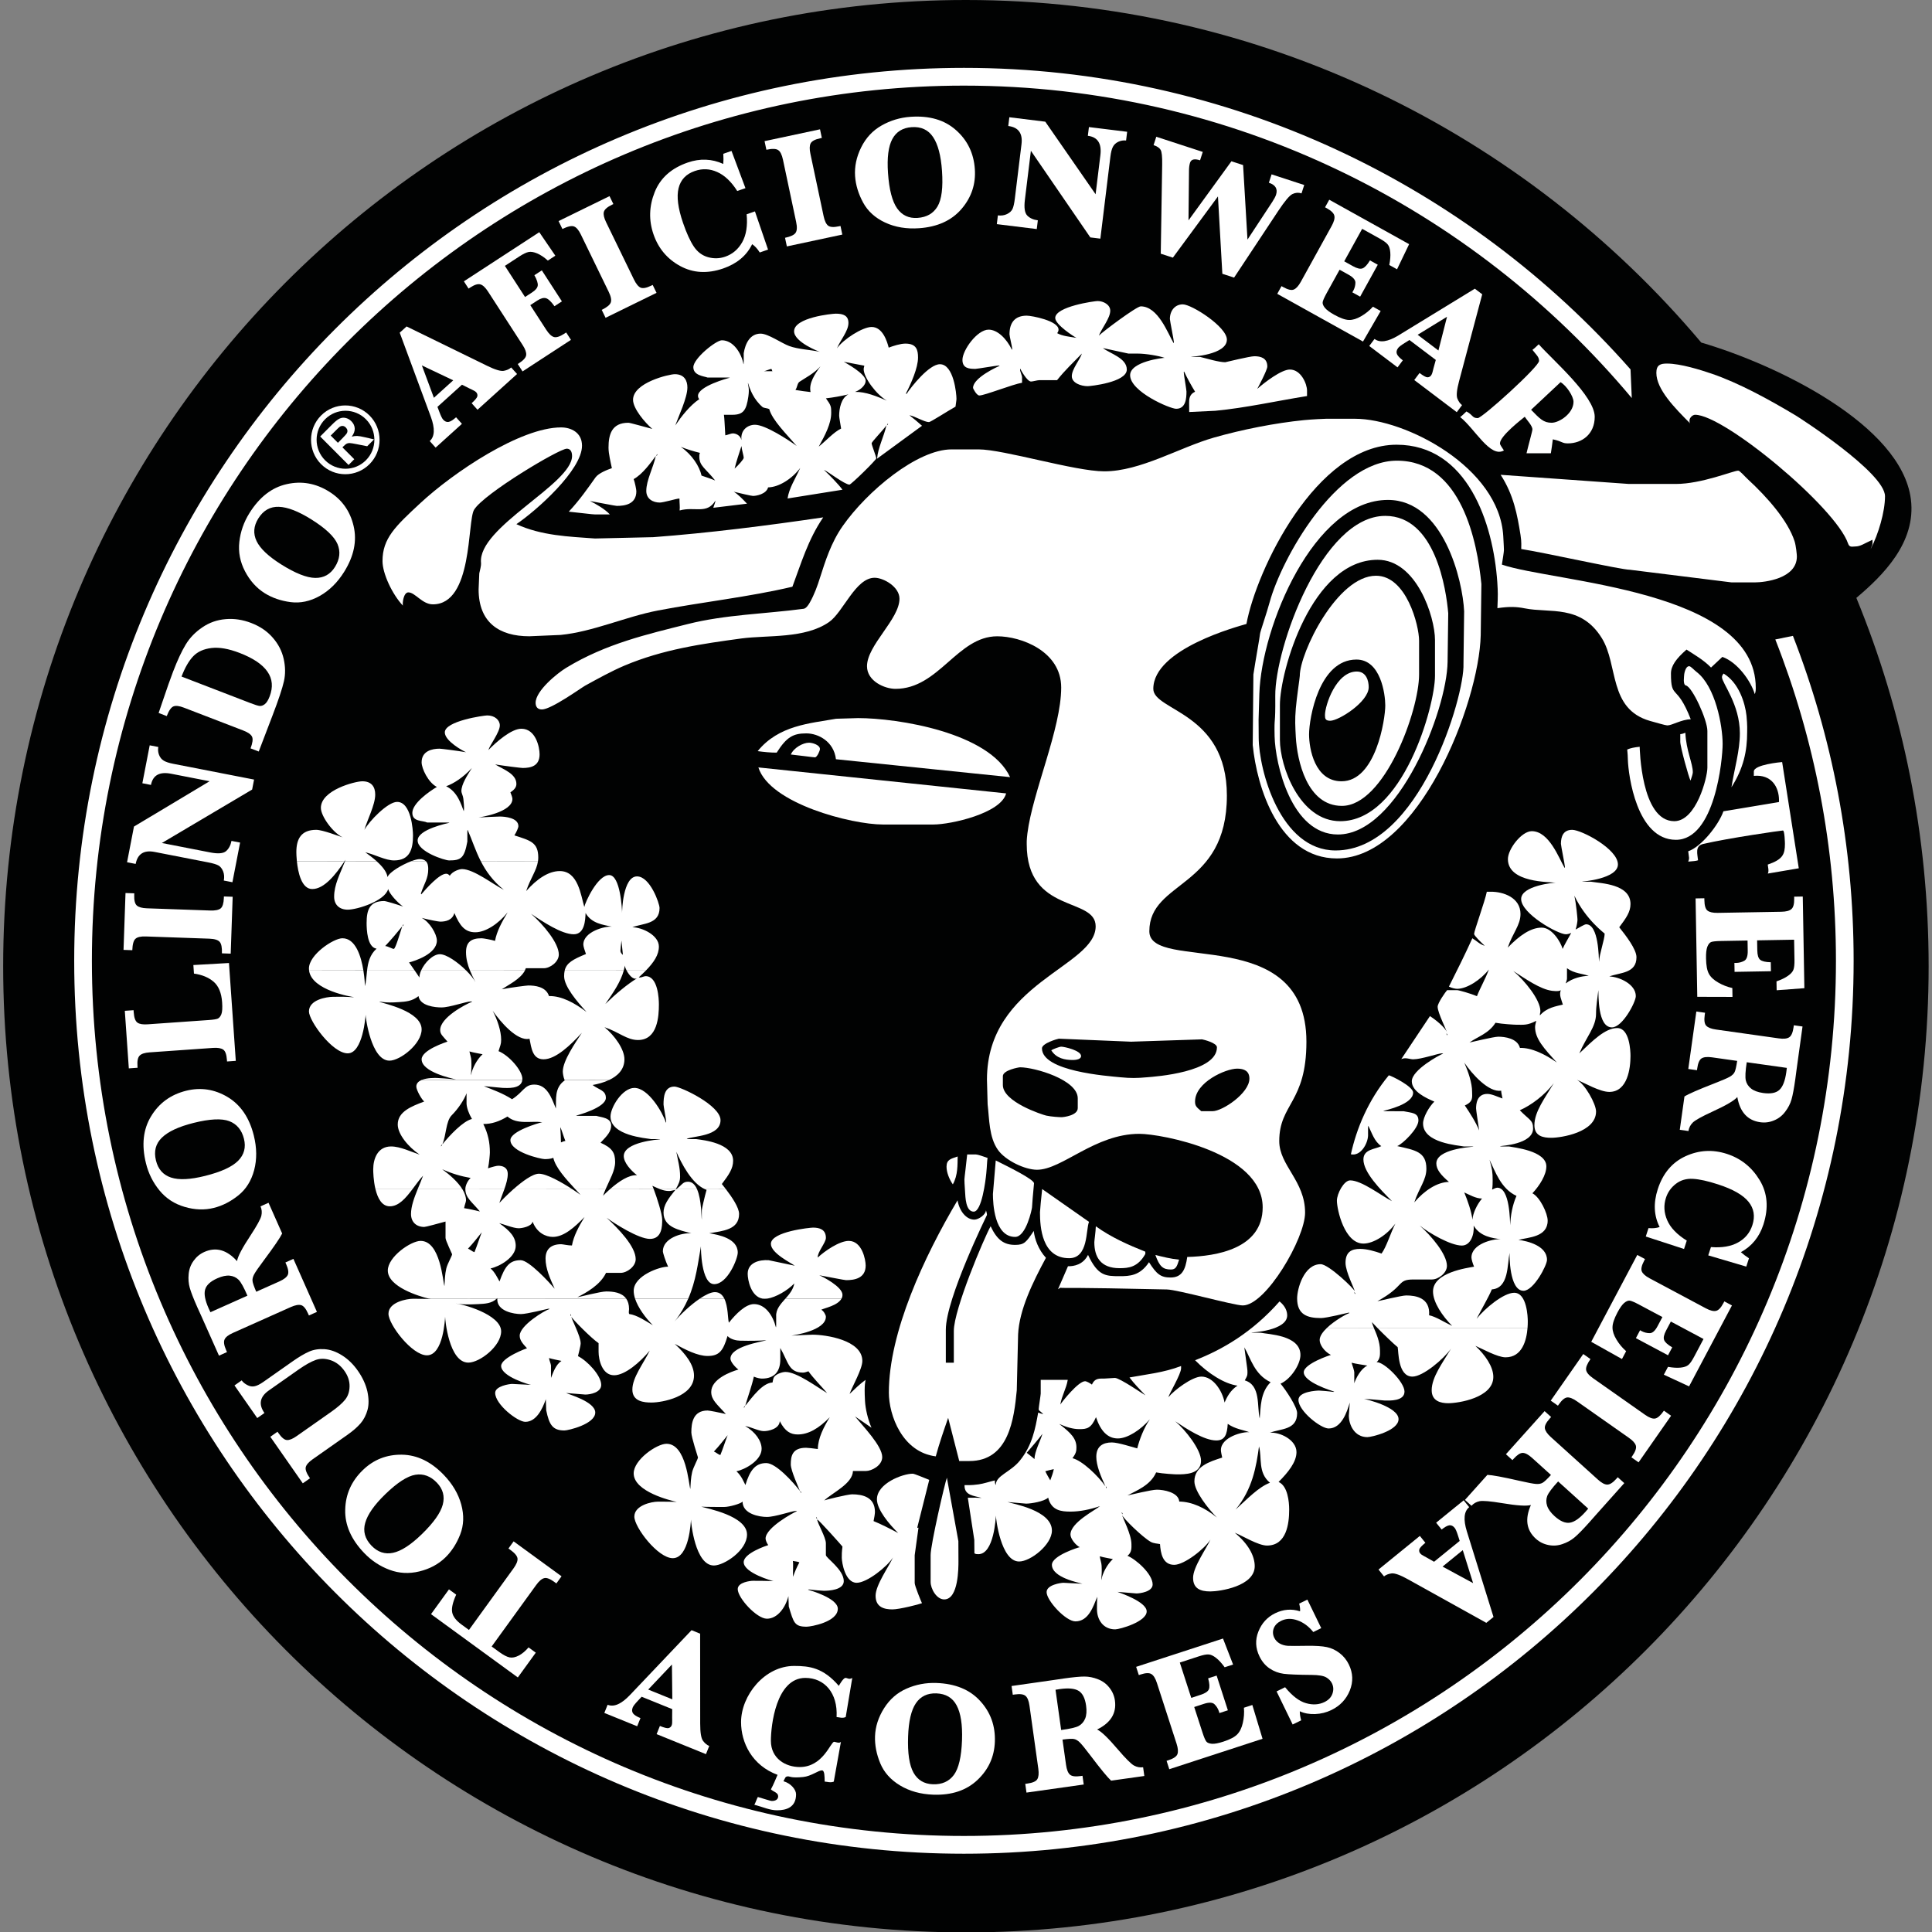 <svg xml:space="preserve" viewBox="0 0 512 512" height="512px" width="512px" y="0px" x="0px" xmlns:xlink="http://www.w3.org/1999/xlink" xmlns="http://www.w3.org/2000/svg" id="Layer_1" version="1.1">
<rect x="0" y="0" width="512" height="512" fill="#808080" stroke="none"/>
<g>
	<path d="M491.953,158.446c12.369,30.083,19.156,63.045,19.156,97.61c0,141.417-114.225,256.054-255.135,256.054
		C115.066,512.109,0.84,397.473,0.84,256.056C0.84,114.638,115.066,0,255.975,0c78.144,0,148.08,35.257,194.878,90.785
		c19.937,5.82,53,21.754,55.546,41.489C507.894,143.846,498.818,152.644,491.953,158.446L491.953,158.446z" fill="#010202"></path>
	<path d="M92.368,123.222l-7.516-7.545l3.195-3.206
		c0.802-0.805,1.455-1.32,1.953-1.547c0.499-0.233,1.03-0.287,1.595-0.161c0.564,0.128,1.068,0.415,1.512,0.86
		c0.564,0.566,0.864,1.201,0.902,1.905c0.034,0.698-0.231,1.427-0.795,2.187c0.52-0.139,1-0.199,1.44-0.18
		c0.444,0.013,1.14,0.132,2.087,0.354l2.385,0.551l-1.816,1.821l-2.732-0.541c-0.975-0.195-1.608-0.295-1.902-0.302
		c-0.298-0.011-0.555,0.038-0.77,0.143c-0.218,0.104-0.502,0.331-0.851,0.68l-0.308,0.31l3.138,3.148L92.368,123.222L92.368,123.222
		z M89.55,117.346l1.122-1.127c0.729-0.731,1.153-1.217,1.272-1.462c0.119-0.243,0.156-0.491,0.109-0.747
		c-0.048-0.252-0.187-0.493-0.411-0.718c-0.255-0.256-0.526-0.39-0.816-0.408c-0.29-0.025-0.58,0.066-0.866,0.272
		c-0.141,0.106-0.518,0.469-1.134,1.086l-1.185,1.19L89.55,117.346L89.55,117.346z" fill="#FFFFFF" clip-rule="evenodd" fill-rule="evenodd"></path>
	<path d="M86.146,121.974c-2.989-3.002-2.989-7.867,0-10.866
		c2.99-3,7.838-3,10.828,0c2.99,2.999,2.99,7.864,0,10.866C93.985,124.973,89.136,124.973,86.146,121.974L86.146,121.974z
		 M85.088,123.004c-3.547-3.559-3.547-9.331,0-12.89c3.545-3.559,9.295-3.559,12.842,0s3.546,9.331,0,12.89
		C94.384,126.564,88.634,126.564,85.088,123.004L85.088,123.004z" fill="#FFFFFF" clip-rule="evenodd" fill-rule="evenodd"></path>
	<path d="M295.367,421.838h0.524H295.367L295.367,421.838z
		 M286.936,419.899h0.525H286.936L286.936,419.899z M291.443,412.429c1.139,0.334,2.354,0.507,3.48,0.748
		c-1.498,1.368-2.723,3.67-3.078,5.575c-0.081-0.441,0.224-0.966,0.096-3.786C291.92,414.238,291.59,413.392,291.443,412.429
		L291.443,412.429z M297.276,400.775c0,0,0.282,0.264,0.215,0.524C297.491,401.3,297.211,401.039,297.276,400.775L297.276,400.775z
		 M293.062,393.899c0,0,0.286,0.266,0.214,0.525C293.275,394.425,292.994,394.165,293.062,393.899L293.062,393.899z
		 M279.269,389.341c-0.152,0.786-0.506,1.852-0.936,2.97c-0.434-0.756-0.963-1.635-1.314-2.417
		C277.778,389.672,278.48,389.494,279.269,389.341L279.269,389.341z M333.648,383.318c0.858,2.978-0.376,6.896,2.903,9.625
		c-3.043,1.147-5.999,4.302-9.106,7.1C331.919,394.658,332.931,388.642,333.648,383.318L333.648,383.318z M276.26,379.98
		c-0.595,2.004-2.082,4.685-2.114,6.684c-0.621-0.551-1.316-1.068-2.053-1.66C273.345,383.53,274.918,381.771,276.26,379.98
		L276.26,379.98z M311.451,376.659c2.955,1.983,7.668,5.075,10.876,5.075c2.261,0,2.872-1.545,3.035-4.396
		c1.956,1.373,4.124,1.602,5.742,2.214c-1.786-0.198-7.55,1.303-7.55,4.736c0,0.443,0.176,1.215,0.34,1.986
		c-3.407,1.097-7.367,2.337-7.367,6.302c0,2.643,3.73,7.341,5.95,9.577c-3.15-2.59-6.629-4.179-9.961-4.225
		c-0.181-2.463-4.178-3.147-5.912-3.147c-1.49,0-6.716,1.317-7.809,1.525c2.282-1.254,6.082-2.642,7.594-6.101
		c1.814,0.347,5.047,0.519,5.485,0.519c2.13,0,6.411,0.021,6.411-3.613C318.286,384.158,314.149,378.939,311.451,376.659
		L311.451,376.659z M290.45,375.565c1.224,3.676,3.095,5.639,5.794,5.639c2.566,0,6.077-2.28,8.48-5.088
		c-1.627,2.364-2.752,5.396-3.344,7.722c-0.965-0.234-5.027-1.574-6.72-1.574c-2.325,0-4.128,0.969-4.128,3.789
		c0,2.339,1.179,5.14,2.416,7.833c-1.939-2.76-6.079-6.774-8.731-7.452c0.959-1.293,1.05-1.899,1.05-2.847
		c0-2.293-1.372-3.786-4.554-6.219c1.888,0.828,3.587,1.369,5.343,1.369C288.056,378.737,289.16,378.527,290.45,375.565
		L290.45,375.565z M329.762,357.062c1.663,2.817,2.611,7.166,6.965,9.235c-2.748,2.721-2.612,6.63-2.89,9.623
		c-0.772-3.157,0.342-8.82-3.952-10.104c0.84-1.468,0.695-1.575,0.695-2.591C330.58,362.785,330.055,359.45,329.762,357.062
		L329.762,357.062z M329.613,356.618v0.35V356.618L329.613,356.618z M339.092,344.892c1.534,1.234,2.027,2.622,2.027,3.705
		c0,4.029-9.387,4.56-9.49,4.521c0.155,0.084,0.445,0.06,2.388,0.06c2.026,0.442,10.613,0.595,10.613,5.906
		c0,2.536-2.618,6.449-5.271,7.603c1.479,1.796,4.393,6.149,4.393,7.82c0,4.518-4.377,4.068-7.2,5.18
		c2.564-0.223,7.029,1.852,7.029,5.133c0,2.644-2.201,5.353-4.745,7.916c2.453,1.062,2.808,5.305,2.808,7.334
		c0,3.632-0.655,9.518-5.882,9.518c-2.326,0-6.551-2.627-8.531-3.395c3.473,2.864,5.283,6.035,5.283,8.858
		c0,5.355-9.309,6.697-11.77,6.697c-2.679,0-4.565-0.791-4.565-3.612c0-2.864,3.518-7.725,4.612-10.146
		c-1.51,2.438-6.916,6.707-9.618,6.707c-3.073,0-3.602-3.123-3.758-5.495c-0.656-0.146-1.643-0.153-2.432-0.576
		c-2.219-1.233-7.597-6.51-7.597-7.149c0,0.594,2.457,5.071,2.457,7.757c0,0.905,0.144,2.141-1.055,3.073
		c2.206,0.878,6.674,4.795,6.674,7.593c0,1.938-3.36,2.381-4.3,2.381l-5.015-0.417c0.405,0.185,7.734,2.573,7.734,5.175
		c0,2.752-7.154,4.759-8.344,4.759c-3.203,0-4.828-2.579-4.828-5.353c0-0.442,0-2.315,0.068-3.287
		c-1.022,2.505-2.266,6.524-5.776,6.524c-2.569,0-7.642-5.51-7.642-7.756c0-1.94,3.8-2.47,4.479-2.47
		c0.441,0,2.81,0.179,5.007,0.248c-0.779-0.23-8.08-1.614-8.08-5.007c0-2.47,7.174-4.668,7.378-4.677
		c-1.029-0.486-2.459-2.22-2.459-3.344c0-3.194,6.636-6.498,7.826-7.533c-2.663,0.897-5.323,1.45-7.826,1.45
		c-2.35,0-5.071-0.236-5.909-3.701c-1.078,1.036-4.565,1.588-5.859,1.588l-4.921-0.424c1.329,0.453,11.771,2.186,11.771,7.564
		c0,3.746-5.666,8.195-8.693,8.195c-4.876,0-6.169-11.538-6.154-12.162c-0.038,0.462-0.477,10.223-4.649,10.223
		c-0.438,0-0.652-0.01-1.041-0.219c-0.014-0.572-0.014-1.276-0.034-3.562l-1.714-11.172c2-0.028,2.352-0.028,3.67,0.045
		c-1.984-0.589-4.656-0.606-4.541-3.398c0.765-0.024,1.476,0.11,3.735-0.2c1.408-0.201,2.804-0.704,4.284-1.038
		c0.032,0.42,0.007,0.888,0.261,1.222c-0.03-2.5,3.896-3.39,6.398-6.498c3.272-4.055,4.068-8.42,4.838-12.712
		c0.429,0.176,0.919,0.341,1.364,0.394c-0.97-0.894-1.234-0.914-1.234-1.288c0-0.443,0.525-3.68,0.54-4.12v-3.653h7.165
		c-0.377,2.327-1.583,4.175-1.967,6.546c0.513-0.826,4.776-6.179,6.554-6.179c0.44,0,1.367,0.55,1.822,0.891
		c0.823-1.894,2.234-1.546,3.18-1.592c2.285-0.11,2.465-0.179,2.905-0.179c1.273,0,7.518,4.307,8.094,4.621
		c-1.399-1.476-2.982-3.067-4.228-4.741c4.306-0.803,9.054-1.26,13.674-3.033v0.58c0.021,1.562-3.186,6.797-3.366,7.694
		c1.521-1.873,6.326-5.471,8.746-5.471c3.095,0,5.53,3.684,6.155,6.875c0.613-1.493,1.591-3.312,3.42-4.476
		c-3.42-0.466-7.749-3.173-11.244-6.736C323.92,357.678,331.855,353.097,339.092,344.892L339.092,344.892z" fill="#FFFFFF" clip-rule="evenodd" fill-rule="evenodd"></path>
	<path d="M131.643,344.147c-1.344,1.317-3.243,1.367-4.887,1.453
		c-4.743,0.261-5.588-0.188-5.893-0.11c1.213-0.047,11.946,2.773,11.946,7.334c0,3.901-5.665,8.283-8.694,8.283
		c-5.138,0-6.168-11.49-6.154-12.16c-0.039,0.463-0.432,10.226-4.823,10.226c-3.975,0-10.188-8.174-10.188-11.017
		c0-3.15,5.005-3.968,6.434-3.968c0.439,0,3.492,0,4.808,0.076c-0.07-0.007-0.304-0.053-0.653-0.138L131.643,344.147
		L131.643,344.147z M168.299,344.147c0.785,2.421,2.725,5.047,4.714,7.059c-1.918-1.147-4.187-2.698-6.268-2.981
		c-0.202-0.379-0.038-0.862-0.038-1.305c0-1.204-0.29-2.105-0.766-2.772h-34.147c-0.207,3.338,4.38,4.095,6.284,4.095
		c1.493,0,7.137-1.411,7.201-1.411c0.44,0,0.202-0.023,0.354,0.067c-1.258,0.357-7.906,4.341-7.906,7.072
		c0,1.147,0.703,2.02,1.933,3.333c0.003-0.038-6.852,2.486-6.852,4.688c0,2.865,7.701,5.02,7.906,5.009
		c-2.022-0.074-4.568-0.246-5.008-0.246c-0.704,0-4.479,0.573-4.479,2.376c0,3.043,5.907,7.67,7.991,7.67
		c2.854,0,4.518-3.317,5.431-5.998l0.103,2.924c0.79,3.817,1.668,5.363,4.829,5.363c0.967,0,8.167-1.674,8.167-4.758
		c0-2.867-7.046-4.812-7.733-5.172l5.098,0.413c1.319,0,4.217-0.554,4.217-2.56c0-2.531-3.76-6.443-6.159-7.621
		c0.034-0.28,0.714-2.644,0.714-3.394c0-1.938-2.458-6.41-2.458-7.051c0,0.354,5.262,5.712,7.205,7.004v2.271
		c-0.005,2.096,0.918,6.236,4.122,6.236c2.898,0,6.917-3.487,9.437-6.535c-1.722,3.526-4.605,7.132-4.605,10.325
		c0,3.195,3.116,3.439,5.092,3.439c2.702,0,11.242-1.476,11.242-7.141c0-2.817-2.135-5.682-5.11-8.408
		c2.831,1.545,6.053,3.209,8.711,3.209c3.094,0,4.124-1.361,5.288-5.289c0.751,0.897,2.459,1.235,3.316,1.235
		c5.972,0.128,6.472-0.182,6.94-0.089c-1.455,0.399-9.485,1.65-9.485,4.847c0,0.859,1.263,2.275,2.109,2.894
		c-2.024,0.57-7.203,2.504-7.203,5.921c0,2.093,1.47,3.211,3.876,5.858c-1.664-0.39-4.404-0.924-4.842-0.924
		c-3.908,0-4.304,3.374-4.304,5.817c0,1.278,1.756,6.546,1.756,6.609c0,0.442-1.225,2.581-1.535,3.861
		c-0.373,1.54-0.396,3.179-0.497,4.515c-0.435-1.226-1.042-11.986-6.31-11.986c-2.571,0-8.696,4.229-8.696,7.841
		c0,4.913,10.01,7.246,11.416,7.567c-1.316-0.072-4.544-0.072-4.982-0.072c-1.67,0-6.26,0.97-6.26,3.965
		c0,2.819,6.236,11.017,10.188,11.017c4.391,0,4.783-9.739,4.824-10.224c-0.015,0.646,1.083,12.163,6.066,12.163
		c2.701,0,8.783-3.966,8.783-8.198c0-4.978-10.684-6.934-12.12-7.386c1.317,0.072,5.599,0.072,6.039,0.072
		c1.426,0,4.408-0.861,4.906-1.417c-0.011,3.27,4.426,4.062,6.444,4.062c2.174,0,6.674-1.59,7.642-1.59
		c0.438,0,0.262,0.089,0.262,0.089c-0.87,0.342-8.255,4.342-8.255,7.229c0,0.442,0.367,1.284,0.707,1.736
		c-0.584,0.184-6.502,2.162-6.502,4.521c0,2.863,7.701,5.022,7.906,5.011c-1.671-0.073-5.074-0.073-5.512-0.073
		c-0.485,0-3.974,0.328-3.974,2.204c0,2.355,5.049,7.842,7.727,7.842c2.834,0,4.96-3.016,5.698-5.993l0.1,2.751
		c1.297,4.305,1.491,5.358,4.741,5.358c1.076,0,8.254-1.234,8.254-4.759c0-2.797-7.302-4.862-7.906-5.045
		c0.153-0.095,0.279-0.07,0.279-0.07c1.205,0.176,3.5,0.355,3.938,0.355c1.318,0,5.27-0.197,5.27-2.558
		c0-3.083-4.742-6.146-4.742-6.897v-3.128c0-1.607-2.283-5.375-2.283-6.278c0-0.398,6.673,7.071,6.673,7.14
		c0,0.438-0.196,0.882-0.174,2.995c0.02,1.277,0.877,6.609,3.95,6.609c2.724,0,8.087-4.271,9.619-6.708
		c-1.092,2.423-4.613,7.282-4.613,10.146c0,3.107,2.395,3.613,4.48,3.613c1.8,0,7.033-1.328,7.812-1.645
		c-0.183-0.362-1.929-4.59-1.929-5.341v-7.375l1.007-7.312c-0.275,0.191-0.315-0.056-0.315-0.056l3.163-12.598
		c-1.451-0.569-3.942-1.635-4.379-1.635c-2.678,0-9.484,2.58-9.484,6.787c0,2.734,3.252,6.607,5.637,8.94
		c-2.129-1.13-4.683-2.434-6.527-3.165c0.185-0.824,0.363-1.981,0.363-2.428c0-3.922-3.25-4.669-6.06-4.669
		c-1.166,0-7.255,1.504-7.393,1.63c2.205-2.075,7.546-4.449,7.628-7.812h3.43c1.449,0.015,4.326-1.398,4.326-3.691
		c0-2.949-5.089-8.163-7.226-10.779l4.384,3.006c-0.966-2.198-1.616-5.029-1.726-7.125c-0.265-4.759,0.174-5.107,0.127-5.54
		c-1.497,1.067-2.909,2.48-4.207,3.709c0.674-1.929,3.377-6.581,3.377-8.738c0-5.575-9.77-6.963-13.174-6.963
		c-0.438,0-4.653,0.176-5.621,0.248c0.534-0.101,9.135-1.285,9.135-5.01c0-0.461-0.617-1.572-1.229-1.85
		c0.848-0.448,4.389-1.102,5.369-2.956l-14.865,0.006c-1.282,1.457-2.569,2.828-2.447,4.714c0,2.464,0.025,2.757-0.066,2.908
		c-0.793-3.151-2.832-6.169-5.818-6.169c-2.218,0-4.789,2.586-6.658,4.935c-0.294-0.982-0.179-4.308-1.209-6.387l-6.482-0.001
		c-2.562,1.729-5.327,4.371-6.674,6.055c1.577-2.031,2.729-4.055,3.604-6.061L168.299,344.147L168.299,344.147z M203.367,344.147
		c-0.229,0.022-0.447,0.041-0.652,0.041c-0.228,0-0.444-0.019-0.648-0.057L203.367,344.147L203.367,344.147z M209.126,422.363v0.531
		V422.363L209.126,422.363z M213.516,421.134h0.527H213.516L213.516,421.134z M205.262,419.194h0.351H205.262L205.262,419.194z
		 M210.115,413.669c0.789,0.152,1.333,0.16,1.729,0.383c-0.71,1.309-1.229,2.521-1.677,3.818
		C210.091,417.257,210.271,414.285,210.115,413.669L210.115,413.669z M216.307,402.008c0,0,0.284,0.262,0.214,0.526
		C216.521,402.534,216.239,402.27,216.307,402.008L216.307,402.008z M212.091,395.135c0,0,0.283,0.26,0.215,0.523
		C212.306,395.658,212.024,395.395,212.091,395.135L212.091,395.135z M192.836,380.338c-0.668,1.698-1.193,3.457-1.941,5.268
		c-0.591-0.172-1.117-0.705-1.702-0.94C190.62,383.172,191.667,381.771,192.836,380.338L192.836,380.338z M219.893,375.582
		c-1.604,2.609-3.126,5.58-3.159,8.426c-1.123-0.161-2.69-0.333-3.13-0.333c-3.624,0-4.039,2.179-4.039,4.408
		c0,1.672,2.143,6.261,2.416,7.038c-1.762-2.315-6.324-7.394-8.914-7.394c-3.03,0-4.394,2.142-5.525,5.818
		c-0.526-0.978-1.008-2.379-2.377-3.639c2.331-0.48,6.673-2.906,6.673-5.968c0-2.005-1.578-4.439-4.386-6.026
		c1.615,0.253,3.619,1.353,5.001,1.353c1.142,0,4.06-0.551,4.195-2.642c1.417,2.78,2.918,3.522,4.762,3.522
		C214.241,380.146,216.965,378.566,219.893,375.582L219.893,375.582z M197.409,372.587c0,0,0.011,0.309-0.279,0.491
		C197.13,373.078,197.119,372.77,197.409,372.587L197.409,372.587z M144.841,370.188v0.53V370.188L144.841,370.188z M149.231,369.13
		h0.527H149.231L149.231,369.13z M140.975,367.191h0.352H140.975L140.975,367.191z M145.893,365.253v0.354V365.253L145.893,365.253z
		 M145.485,359.9c1.14,0.331,2.18,0.505,3.305,0.752c-1.51,1.015-2.153,2.978-2.77,4.511v-3.283
		C145.983,361.442,145.634,360.693,145.485,359.9L145.485,359.9z M206.786,357.236c2.132,3.7,2.186,6.519,6.028,6.519
		c0.438,0,0.85-0.172,1.431-0.35c1.275,1.799,3.198,3.727,4.958,5.782c-2.704-1.616-8.059-5.609-11.044-5.609
		c-0.944,0-2.751,0.653-3.125,1.534c-0.132,0.306-0.214,0.861-0.31,1.268c-2.601,0.086-5.278,3.752-7.232,6.177
		c0.682-2.373,1.8-5.425,2.287-7.735c0.777,0.354,1.706,0.521,2.144,0.521c3.404,0,4.832-1.983,4.863-5.001V357.236L206.786,357.236
		z M206.667,356.618v0.525V356.618L206.667,356.618z M205.789,351.854v0.354V351.854L205.789,351.854z M151.144,348.246
		c0,0,0.284,0.262,0.212,0.525C151.356,348.771,151.074,348.508,151.144,348.246L151.144,348.246z" fill="#FFFFFF" clip-rule="evenodd" fill-rule="evenodd"></path>
	<path d="M109.292,315.163c-1.78,2.363-3.617,4.521-5.989,4.521
		c-2.131,0-3.229-2.197-3.794-4.524L109.292,315.163L109.292,315.163z M123.326,315.163c0.032,2.316,1.733,3.323,3.85,5.891
		c-1.328-0.315-2.721-0.664-4.184-0.877c0.159-0.948,0.509-1.635,0.509-2.076c0-0.97-0.358-1.956-0.958-2.934l-11.862-0.004
		c-0.91,2.233-1.759,4.547-1.759,6.548c0,2.142,1.407,3.44,3.514,3.44c0.44,0,3.621-0.885,5.637-1.43v4.359
		c-0.017,0.594,1.74,4.229,1.74,4.299c0,0.438-1.227,2.49-1.535,3.767c-0.374,1.542-0.397,3.184-0.496,4.695
		c-0.435-1.226-1.043-11.991-6.312-11.991c-2.568,0-8.694,4.21-8.694,7.849c0,4.336,8.305,6.831,10.764,7.428l18.104,0.021
		c0.056-0.029,0.111-0.088,0.164-0.144c-0.006,0.049-0.01,0.105-0.013,0.152l34.147-0.009c-1.168-1.643-3.451-1.898-5.293-1.898
		c-1.469,0-6.829,1.408-7.634,1.529c2.284-1.168,6.084-3.241,7.589-6.456h3.888c1.668-0.008,3.975-1.685,3.975-3.623
		c0-3.368-4.495-7.996-7.708-10.985c2.077,1.531,8.476,5.61,11.483,5.61c3.185,0,3.25-3.352,3.25-5.112
		c0-1.505-1.44-5.957-2.24-8.062l-11.622,0.014c-0.636,0.562-1.248,1.147-1.813,1.718c0.201-0.59,0.428-1.159,0.67-1.718h-7.994
		c0.468,0.521,0.93,1.016,1.372,1.498c-0.529-0.388-1.289-0.918-2.178-1.494l-15.642-0.004c-1.851,1.646-3.372,3.237-3.715,3.63
		c0.362-1.117,0.879-2.374,1.325-3.63H123.326L123.326,315.163z M174.979,315.163c0.805,0.297,1.53,0.468,2.355,0.468
		c0.44,0,1.026-0.171,1.653-0.312c-1.915,2.376-3.145,4.037-3.145,6.044c0,3.92,4.235,4.626,7.376,5.479
		c-2.577-0.193-7.551,1.306-7.551,4.744c0,0.439,0.692,2.604,1.389,4.102c-2.033-0.094-9.118,2.33-9.118,6.386
		c0,0.661,0.13,1.357,0.361,2.075l14.098-0.001c2.068-4.753,2.562-9.412,3.365-13.886c-0.041,0.425,0.026,10.05,3.516,10.05
		c3.512,0,6.236-6.723,6.236-8.375c0-3.767-5.144-4.713-7.554-5.112c3.617-0.62,7.905-0.901,7.905-5.113
		c0-1.701-1.891-4.479-3.488-6.562l-5.521,0.014c0.129,0.068,0.259,0.117,0.392,0.162c-0.52,1.831-1.22,4.911-1.261,5.355v2.531
		c-0.139-0.475-0.031-5.249-1.257-8.041l-5.549-0.008c-0.049,0.023-0.1,0.058-0.15,0.092c0.021-0.038,0.041-0.073,0.062-0.113
		L174.979,315.163L174.979,315.163z M185.467,344.147c1.511-1.022,2.952-1.72,3.986-1.72c1.224,0,1.994,0.713,2.496,1.721
		L185.467,344.147L185.467,344.147z M202.066,344.147c-3.09-0.565-3.92-5-3.92-6.567c0-3.022,3.146-3.77,5.545-3.617l6.937,1.462
		c-0.901-0.689-6.333-3.311-6.333-5.78c0-3.283,10.453-4.317,11.154-4.317c1.669,0,3.425,0.439,3.425,2.731
		c0,1.257-2.283,3.78-2.164,5.204c1.863-1.743,5.742-4.412,8.223-4.412c3.533,0,4.478,5.003,4.478,6.526
		c0,3.458-3.071,3.875-5.181,3.875c-0.438,0-4.755-0.878-7.116-1.296c0.809,0.313,6.15,3.035,6.15,5.176
		c0,0.369-0.09,0.706-0.25,1.01l-14.865,0.006c1.034-1.172,2.067-2.409,2.344-4.023c-1.779,1.864-4.919,3.685-7.125,4.011
		L202.066,344.147L202.066,344.147z M216.678,337.751h0.351H216.678L216.678,337.751z M127.672,326.573
		c-0.667,1.699-1.192,3.457-1.939,5.268c-0.593-0.173-1.118-0.7-1.703-0.939C125.458,329.409,126.502,328.007,127.672,326.573
		L127.672,326.573z M154.906,322.524c-1.561,2.589-2.888,5.022-3.334,7.54c-0.936,0.021-2.429-0.333-2.869-0.333
		c-2.787,0-4.126,1.435-4.126,3.793c0,2.644,1.177,5.25,2.418,8.007c-1.368-1.631-6.809-7.568-9.003-7.568
		c-2.921,0-4.178,1.571-5.616,5.644c-0.503-0.908-1.268-2.534-2.375-3.46c2.331-0.484,6.672-2.907,6.672-5.971
		c0-2.271-1.389-3.919-4.382-6.032c1.004,0.22,3.745,1.359,5.173,1.359c0.724,0,3.424-0.408,3.679-1.765
		c1.1,2.929,3.455,4.056,5.366,4.056C149.428,327.794,152.263,325.245,154.906,322.524L154.906,322.524z" fill="#FFFFFF" clip-rule="evenodd" fill-rule="evenodd"></path>
	<path d="M149.604,286.182c0.021,0.032,0.042,0.077,0.064,0.123
		c-2.847,1.988-2.216,5.18-2.355,7.469c-1.195-2.986-2.363-6.347-5.723-6.347c-2.613,0-2.829,1.925-5.884,3.882
		c-2.506-1.604-4.947-2.453-7.463-3.46c1.677,0.108,4.565,0.458,5.004,0.458c0.917,0,4.934,0.419,5.17-2.134l-26.628,0.009
		c-0.832,0.343-1.462,0.888-1.462,1.775c0,0.925,1.459,3.505,2.107,3.953c-3.393,1.275-7.027,2.683-7.027,6.095
		c0,2.556,2.76,5.934,5.806,7.982c-2.18-0.709-5.125-2.165-7.561-2.165c-3.579,0-4.744,3.262-4.744,6.08
		c0,0.576,0.044,2.98,0.599,5.258l9.783,0.003c0.936-1.237,1.857-2.533,2.833-3.597c-0.407,1.123-0.936,2.349-1.446,3.601
		l11.864-0.004c-1.171-1.91-3.258-3.766-5.354-5.306c2.575,1.176,5.008,1.874,7.538,2.313c-0.884,0.815-1.401,2.094-1.401,2.933
		c0,0.022,0,0.042,0,0.067l10.329-0.008c0.5-1.416,0.911-2.823,0.911-4.026c0-1.807-1.383-2.202-2.548-2.202
		c-0.438,0-1.723,0.345-2.69,0.683c0.322-1.497,0.497-3.769,0.497-4.206c0-2.626-0.474-4.966-1.744-7.54
		c2.184,0.024,4.245-0.67,6.405-1.981c2.552,2.203,6.083,1.126,9.212,1.497c-0.975,0.222-8.43,2.38-8.43,4.762
		c0,3.193,8.124,5.024,9.045,5.024c0.439,0,1.542,0.006,2.322-0.345c0.558,2.544,3.309,5.597,5.857,8.35l7.994-0.015
		c1.13-2.618,2.535-4.947,2.535-7.198c0-2.491-0.778-3.762-3.868-5.131c1.89-1.971,2.814-3.021,2.814-4.564
		c0-2.094-2.567-2.132-3.939-2.557c-4.932,0-5.221,0.023-5.372-0.068c0.271-0.045,7.907-2.09,7.907-4.69
		c0-2.049-1.813-2.099-3.517-3.418c1.359-0.243,2.957-0.65,4.397-1.333L149.604,286.182L149.604,286.182z M151.686,315.163
		c-2.779-1.81-6.803-4.115-8.865-4.115c-1.699,0-4.488,2.101-6.776,4.123L151.686,315.163L151.686,315.163z M161.629,315.163
		c2.355-2.082,5.066-3.888,7.192-3.707c-1.708-1.33-3.517-3.383-3.517-5.077c0-3.726,9.146-4.43,9.665-4.437
		c-0.155-0.085-0.445-0.061-2.385-0.061c-1.435-0.266-10.794-0.927-10.794-5.992c0-2.47,3.163-7.583,6.322-7.583
		c3.712,0,7.482,6.476,8.35,9.167c0,0,0.083,0.179,0.083-0.262c0-0.442-0.703-4.054-0.703-4.496c0-1.982,0.197-4.759,2.897-4.759
		c1.647,0,12.207,4.979,12.207,8.901c0,4.321-7.229,4.157-8.959,4.948c0.151,0.102,0.441,0.075,2.554,0.075
		c1.807,0.245,9.742,1.059,9.742,5.728c0,2.054-1.092,3.67-2.986,6.17c0.323,0.396,0.693,0.865,1.081,1.37l-5.521,0.014
		c-3.55-1.511-6.285-6.902-7.618-9.927c0.402,2.26,0.993,4.225,0.993,6.517c0,1.244-0.342,1.945-1.14,3.389l-4.114,0.021
		c-0.624-0.237-1.295-0.548-2.098-0.916c0.091,0.194,0.22,0.507,0.37,0.902L161.629,315.163L161.629,315.163z M184.73,315.163
		c-0.52-1.174-1.275-1.999-2.391-1.999c-1.448,0-1.567,0.878-3.158,1.988L184.73,315.163L184.73,315.163z M117.14,303.308
		c0,0,0.011,0.312-0.277,0.497C116.862,303.805,116.852,303.494,117.14,303.308L117.14,303.308z M148.516,298.71
		c0.447,1.118,0.795,2.344,1.316,3.66c-0.424,0.04-0.736,0.209-1.174,0.379C148.616,299.855,148.442,299.328,148.516,298.71
		L148.516,298.71z M176.633,297.563v0.354V297.563L176.633,297.563z M143.962,297.212h0.527H143.962L143.962,297.212z
		 M151.867,295.801h0.527H151.867L151.867,295.801z M147.476,293.861v0.354V293.861L147.476,293.861z M123.64,289.719v2.71
		c0.037,1.146,0.594,2.687,1.434,4.112c-2.389,0.56-5.961,4.403-7.854,6.738c1.063-2.384,0.905-6.13,2.486-7.716
		C121.397,293.865,123.021,291.455,123.64,289.719L123.64,289.719z M123.764,289.103v0.529V289.103L123.764,289.103z
		 M127.627,287.692h0.351H127.627L127.627,287.692z" fill="#FFFFFF" clip-rule="evenodd" fill-rule="evenodd"></path>
	<path d="M96.302,257.2c0.349,2.136,0.408,3.915,0.419,4.139
		c0.324-1.245,0.383-2.69,0.553-4.149l12.62,0.011c0.442,0.622,0.872,1.249,1.247,1.846c0.009-0.572,0.177-1.211,0.457-1.843
		l11.947-0.003c1.104,1.09,2.01,2.208,2.462,3.09c-0.535-1.034-1.037-2.051-1.45-3.075l14.542-0.015
		c-1.144,2.244-4.376,3.792-6.107,4.967c2.385-0.477,6.58-1.004,7.018-1.004c1.714,0,4.661,0.268,5.483,2.804
		c3.325-0.07,6.803,1.826,9.952,4.217c-2.505-2.721-5.949-6.755-5.949-9.488c0-0.555,0.047-1.041,0.149-1.474L165.3,257.2
		c-0.795,2.953-2.773,5.855-4.884,8.879c2.863-2.784,5.853-5.258,8.389-6.811c-0.989,0.478-2.106-0.87-2.734-2.054l5.097-0.015
		c-0.556,0.564-1.168,1.149-1.826,1.747c0,0-0.175,0.102,0.265,0.102c0.44,0,1.052-0.354,1.494-0.354
		c3.292,0,3.512,6.082,3.512,7.489c0,3.063-0.308,9.434-5.532,9.434c-2.965,0-4.989-2.078-8.882-3.396
		c2.682,2.202,5.282,5.818,5.282,8.506c0,2.736-1.831,4.429-4.037,5.475l-11.838-0.021c-0.313-0.771-0.461-1.775-0.461-2.19
		c0-2.864,3.279-7.574,5.06-10.295c-2.951,3.206-6.903,7.032-10.151,7.032c-2.944,0-3.231-2.967-3.73-5.45
		c-3.296,0.759-7.747-4.559-9.755-7.401c1.266,2.387,2.242,5.384,2.242,7.651c0,1.277-0.238,1.472-0.694,3.036
		c2.877,1.188,6.315,5.184,6.315,7.366c0,0.083-0.004,0.163-0.012,0.242l-26.628,0.009c1.482-0.588,3.598-0.517,3.895-0.517
		c0.438,0,2.992,0.176,5.183,0.425c-1.106-0.298-9.135-1.967-9.135-5.361c0-2.469,6.462-4.553,6.852-4.691
		c-1.235-1.467-1.935-1.916-1.935-3.063c0-3.282,6.551-6.737,8.43-7.496c0,0,0.176-0.085-0.263-0.085
		c-1.273,0-5.621,1.587-7.816,1.587c-1.625,0-5.708-0.358-6.092-3.001c-1.671,1.376-3.496,1.48-5.231,1.593
		c-3.864,0.285-4.551-0.183-5.188-0.085c1.197,0.444,11.242,2.507,11.242,7.311c0,3.879-5.709,8.286-8.519,8.286
		c-4.874,0-6.346-11.541-6.329-12.163c0.004,0.325-0.721,10.226-4.737,10.226c-4.083,0-10.275-8.62-10.275-11.106
		c0-3.085,4.566-3.855,6.41-3.881c4.391-0.084,4.982,0.181,5.535,0.092c-0.533-0.066-11.243-1.766-11.911-7.058L96.302,257.2
		L96.302,257.2z M124.407,278.641c1.141,0.33,2.356,0.505,3.481,0.746c-1.498,1.364-2.72,3.67-3.078,5.573
		c-0.081-0.44,0.227-0.966,0.095-3.962C124.883,280.27,124.557,279.429,124.407,278.641L124.407,278.641z M132.545,262.308h0.351
		H132.545L132.545,262.308z" fill="#FFFFFF" clip-rule="evenodd" fill-rule="evenodd"></path>
	<path d="M91.337,228.215c-2.278,3.391-5.343,7.39-8.586,7.39
		c-2.856,0-3.782-4.452-4.08-7.39H91.337L91.337,228.215z M99.776,228.215c1.456,1.282,2.719,2.769,2.92,4.217
		c0.482-1.321,3.815-3.268,6.308-4.211l3.85-0.006c0.565,0.573,0.634,1.438,0.634,2.1c0,2.557-1.057,3.773-1.931,6.428
		c0,0-0.025,0.121,0.085,0.271c1.34-1.58,4.811-5.464,6.59-5.464c0.438,0,0.677,0.202,0.958,0.53
		c0.77-1.218,2.576-1.765,3.257-1.765c3.074,0,8.25,4.063,11.08,5.505c-2.965-2.388-4.784-4.994-6.122-7.613l15.168,0.008
		c-0.359,2.501-1.972,4.456-3.131,7.928c2.875-3.244,5.927-5.299,8.913-5.299c4.874,0,5.571,6.428,6.494,9.519
		c0.204-1.208,3.495-8.46,6.591-8.46c2.986,0,3.401,9.135,3.425,10.048c-0.044-0.34,0.197-9.696,3.951-9.696
		c3.469,0,5.972,7.184,5.972,8.374c0,4.34-4.38,4.024-7.203,5.097c2.595,0.038,7.027,2.108,7.027,5.126
		c0,2.167-1.315,4.167-3.445,6.346l-5.097,0.004c-0.289-0.527-0.474-1.038-0.498-1.324c-0.063,0.439-0.155,0.877-0.272,1.316
		l-15.655,0.008c0.479-2.021,2.144-2.938,5.639-4.375c-0.352-0.949-0.696-2.062-0.696-2.504c0-3.437,5.762-4.935,7.553-4.743
		c-2.354-0.521-5.367-0.828-6.959-3.626c-0.067,1.915-0.242,5.638-3.138,5.638c-3.206,0-8.229-3.333-11.311-5.432
		c3.305,2.92,7.357,7.744,7.357,10.808c0,1.937-2.282,3.614-3.974,3.622h-4.772c-0.065,0.205-0.148,0.404-0.245,0.598l-14.542,0.015
		c-0.634-1.554-1.057-3.142-1.057-4.852c0-2.688,1.339-3.701,4.127-3.701c0.44,0,2.433,0.348,3.558,0.692
		c0.458-2.527,1.785-4.964,3.342-7.552c-2.425,3.018-5.845,5.273-8.569,5.273c-2.765,0-4.132-1.751-5.538-5.111
		c-0.54,1.962-2.365,2.291-3.77,2.291c-0.44,0-3.222-0.524-4.913-1.002c2.11,1.06,4.036,4.286,4.036,6.024
		c0,3.526-5.815,5.398-7.371,5.788c0.472,0.698,0.988,1.423,1.491,2.139l-12.62,0.011c0.242-2.084,0.714-4.191,2.519-5.797
		c-2.499-0.354-2.639-5.201-2.639-6.81c0-3.392,0.747-5.818,4.654-5.818c0.441,0,3.363,0.887,5.016,1.461
		c-1.401-0.949-3.626-3.372-3.96-4.631c-0.859,3.152-8.189,5.462-10.714,5.462c-2.195,0-3.602-1.298-3.602-3.436
		c0-3.172,1.502-5.902,2.892-9.427L99.776,228.215L99.776,228.215z M81.907,257.2c-0.022-0.179-0.034-0.355-0.034-0.531
		c0-3.703,6.542-8.021,8.869-8.021c3.511,0,4.96,4.824,5.56,8.53L81.907,257.2L81.907,257.2z M123.544,257.2
		c-2.212-2.209-5.225-4.323-6.982-4.323c-1.794,0-4.022,2.177-4.965,4.326L123.544,257.2L123.544,257.2z M164.688,249.263
		c0.087,1.058,0.261,2.283,0.389,3.783c-0.452-0.37-0.653-0.697-0.653-1.139C164.425,251.468,164.6,250.146,164.688,249.263
		L164.688,249.263z M106.593,245.485c-0.663,2.046-1.797,5.982-2.236,5.982c-0.44,0-1.495-0.705-2.278-0.759
		C103.548,249.157,105.338,247.053,106.593,245.485L106.593,245.485z M106.953,244.961c0,0,0.013,0.312-0.279,0.496
		C106.674,245.458,106.666,245.147,106.953,244.961L106.953,244.961z" fill="#FFFFFF" clip-rule="evenodd" fill-rule="evenodd"></path>
	<path d="M78.671,228.215c-0.116-1.149-0.135-2.067-0.135-2.394
		c0-3.527,1.296-5.907,5.269-5.907c1.713,0,6.101,1.721,7.031,1.998c-2.568-1.168-5.8-5.589-5.8-7.814
		c0-4.738,9.11-7.05,10.978-7.05c2.414,0,3.424,1.432,3.424,3.524c0,2.734-2.175,6.853-2.864,9.35
		c1.208-2.254,6.158-7.411,8.661-7.411c3.755,0,4.216,7.491,4.216,8.903c0,3.524-0.791,6.607-5.006,6.607
		c-2.306,0-5.088-1.565-7.648-2.167c0.899,0.648,1.985,1.451,2.981,2.341l-8.337,0.019c0.047-0.13,0.094-0.254,0.143-0.378
		c-0.079,0.122-0.162,0.243-0.244,0.367L78.671,228.215L78.671,228.215z M109.004,228.215c0.901-0.336,1.694-0.544,2.202-0.544
		c0.791,0,1.31,0.223,1.648,0.559L109.004,228.215L109.004,228.215z M127.404,228.215c-1.445-2.842-2.326-5.693-3.48-8.301
		c-0.098,0.152-0.071,0.442-0.071,3.093c-0.793,4.394-1.669,5.015-4.832,5.015c-1.142,0-8.342-2.291-8.342-5.287
		c0-2.953,7.963-4.578,8.432-4.692c-0.152-0.093-0.442-0.066-5.906-0.07c-1.161-0.578-3.931-0.128-3.931-2.552
		c0-2.557,4.498-5.694,6.499-6.873c-2.281-1.159-4.04-4.873-4.04-6.526c0-2.995,2.766-3.613,4.741-3.613
		c0.44,0,4.667,0.531,7.03,0.943c-0.792-0.335-5.625-2.97-5.625-5.261c0-3.04,10.407-4.495,11.242-4.495
		c1.998,0,3.338,1.233,3.338,2.645c0,1.805-2.66,5.22-3.032,6.533c2.048-2.102,6.06-5.652,8.739-5.652
		c3.821,0,4.829,4.891,4.829,6.785c0,3.129-2.347,3.614-4.478,3.614c-0.438,0-4.753-0.53-7.293-0.94
		c2.292,1.374,5.626,2.505,5.626,5.171c0,0.88-0.565,1.547-1.586,2.231c0.177,0.474,0.533,1.293,0.533,1.735
		c0,3.57-8.557,4.865-8.959,4.92c0.967-0.073,5.181-0.248,5.623-0.248c1.294,0,4.917,0.308,4.917,2.557
		c0,0.44-0.539,1.63-1.059,2.435c4.159,1.358,6.327,1.817,6.327,5.848c0,0.349-0.024,0.684-0.072,1.012L127.404,228.215
		L127.404,228.215z M123.764,219.297v0.529V219.297L123.764,219.297z M119.374,217.886h0.525H119.374L119.374,217.886z
		 M125.048,203.54c-1.167,1.882-2.777,4.257-2.777,6.152c0,0.44,0.46,1.247,0.527,2.018c0.264,2.468,0.175,2.829,0.103,3.269
		c-0.668-1.711-1.633-5.165-4.669-6.614C120.246,207.646,122.688,206.085,125.048,203.54L125.048,203.54z" fill="#FFFFFF" clip-rule="evenodd" fill-rule="evenodd"></path>
	<path d="M364.069,351.871c0.618,1.46,1.642,3.659,1.642,6.066
		c0,0.904,0.127,2.134-0.887,3.051c1.937-0.119,7.383,5.234,7.383,7.79c0,2.603-3.997,2.379-5.182,2.379
		c-0.435,0-3.338-0.351-5.535-0.428c0.534,0.08,9.139,2.129,9.139,5.364c0,3.062-7.18,4.761-8.257,4.761
		c-3.513,0-4.917-3.371-4.917-5.729c0-0.44,0.176-1.94,0.248-3.437c-0.714,2.427-2.139,6.873-5.606,6.873
		c-2.087,0-7.991-4.626-7.991-7.58c0-2.228,4.877-2.468,5.447-2.468c0.436,0,2.559,0.177,3.761,0.354c0,0,0.127,0.027,0.277-0.068
		c-0.737-0.243-8.079-2.509-8.079-5.131c0-2.252,6.998-4.578,7.198-4.592c-1.859-0.973-2.985-2.766-2.985-3.958
		c0-1.027,0.832-2.173,1.961-3.247H364.069L364.069,351.871z M404.816,351.871c-0.255,3.303-1.409,7.832-5.826,7.832
		c-2.169,0-6.221-2.301-8.004-3.04c2.558,2.383,4.758,5.482,4.758,8.235c0,5.535-9.242,6.967-11.946,6.967
		c-1.972,0-4.388-0.552-4.388-3.44c0-3.437,2.843-7.18,5.135-11.03c-1.991,2.799-7.46,7.419-10.229,7.419
		c-3.912,0-3.665-6.701-3.917-7.797c-1.142-0.927-3.778-3.476-5.41-5.139L404.816,351.871L404.816,351.871z M353.854,368.956h0.352
		H353.854L353.854,368.956z M358.179,361.137c1.32,0.33,2.711,0.504,4.193,0.756c-1.744,0.819-3.032,3.339-3.475,4.684v-2.931
		C358.859,363.204,358.512,362.115,358.179,361.137L358.179,361.137z" fill="#FFFFFF" clip-rule="evenodd" fill-rule="evenodd"></path>
	<path d="M351.686,351.871c2.065-1.956,5.13-3.652,5.945-3.911
		c-0.15-0.097,0.085-0.07-0.354-0.07c-0.064,0-5.707,1.412-7.2,1.412c-3.623,0-6.325-0.902-6.325-5.2
		c0-2.582,1.803-9.081,6.236-9.081c2.13,0,9.047,6.656,9.047,7.229c0-0.552-2.459-5.181-2.459-7.581c0-2.93,1.623-3.701,3.865-3.701
		c1.777,0,3.846,0.602,5.683,1.238c1.313-1.797,2.361-5.374,3.664-7.949c-2.168,2.975-5.77,5.303-8.471,5.303
		c-5.026,0-7.024-9.014-7.024-11.371c0-1.873,1.865-5.377,3.512-5.377c3.072,0,8.247,4.066,11.082,5.501
		c-3.065-3.061-7.569-7.617-7.569-11.052c0-2.757,3.207-2.699,4.74-3.53c-1.868-1.225-2.531-3.613-3.437-5.375
		c-0.101,0.153-0.073,0.443-0.073,2.56c-0.065,2.161-1.949,5.55-4.554,4.983c1.481-6.746,4.529-14.25,10.057-20.934
		c0.706,0.132,6.44,2.948,6.44,4.579c0,3.132-7.15,4.623-7.906,4.867c0.152,0.095,0.44,0.067,5.37,0.071
		c2.162,0.463,3.939,0.35,3.939,2.466c0,2.136-4.136,6.185-5.618,6.778c4.72,1.067,7.727,1.485,7.727,6.001
		c0,2.994-1.892,4.983-3.203,8.915c2.72-3.202,6.144-5.389,9.181-5.421c-2.082-1.796-3.34-3.251-3.34-4.902
		c0-3.727,8.725-4.342,9.839-4.437c-0.157-0.086-0.444-0.06-2.561-0.06c-1.438-0.313-10.795-0.861-10.795-6.083
		c0-1.673,1.608-4.468,2.99-5.801c-2.169-0.929-5.974-2.657-5.974-5.393c0-3.018,7.385-6.977,8.256-7.317
		c0,0,0.177-0.083-0.267-0.083c-0.965,0-5.467,1.583-7.639,1.583c-0.877,0-2.001-0.583-3.141-0.053l7.602-11.402
		c2.7,1.776,4.497,3.743,4.497,4.405c0-0.572-2.459-5.244-2.459-6.875c0-1.036,2.173-4.047,2.514-4.404h2.646
		c0.437-0.003,3.568,0.885,5.256,1.592c0.787-2.045,2.277-4.619,3.157-7.067c-2.178,2.771-5.823,5.121-8.392,5.121
		c-0.438,0-1.446-0.187-2.191-0.589c2.311-4.587,4.266-8.526,6.207-12.804c1.102,0.647,1.994,1.65,3.285,1.981
		c-1.041-0.954-2.819-2.69-2.819-3.132c0-0.792,2.877-8.652,3.368-11.183h1.087c3.312-0.011,7.838,1.553,7.838,5.895
		c0,2.997-2.067,5.007-3.379,8.915c3.161-3.271,6.122-5.3,9-5.3c2.767,0,5.088,3.896,5.54,5.64c0.616-1.36,1.493-2.771,2.296-4.26
		c-0.34,0.201-0.988,0.383-1.429,0.383c-2.104,0-11.854-5.464-11.854-9.343c0-3.547,8.795-4.363,9.134-4.323
		c-1.598-0.239-12.644,0.049-12.644-6.254c0-2.688,3.645-7.403,6.319-7.403c4.611,0,7.19,7.159,8.691,9.696
		c0,0,0.094,0.173,0.094-0.267s-1.055-5.639-1.055-6.081c0-1.983,0.658-3.703,2.984-3.703c2.459,0,12.121,5.069,12.121,9.168
		c0,3.81-9.506,4.581-9.493,4.527c0.157,0.08,0.448,0.054,2.384,0.055c2.622,0.441,10.442,0.594,10.442,5.905
		c0,2.069-1.091,3.644-2.983,6.167c1.736,2.173,4.567,5.82,4.567,7.935c0,4.342-4.381,4.025-7.201,5.098
		c2.596,0.079,7.026,2.021,7.026,5.216c0,1.542-3.512,8.281-6.326,8.281c-3.842,0-3.511-8.646-3.6-9.87
		c-0.221,2.041-0.613,4.143-0.613,6.258c0,3.527-2.597,6.136-4.431,10.506c3.516-3.344,6.847-6.717,10.05-6.717
		c3.292,0,3.511,6.103,3.511,7.405c0,3.174-0.742,9.518-5.617,9.518c-2.503,0-6.527-2.36-8.616-3.224
		c2.161,1.121,5.104,6.396,5.104,8.424c0,5.534-9.266,6.961-11.858,6.961c-2.108,0-4.478-0.395-4.478-3.345
		c0-3.59,2.821-7.229,5.134-11.124c-2.408,3.177-6.02,5.869-9.001,7.17c2.505,2.613,3.517,2.541,3.517,4.835
		c0,4.184-8.317,4.578-8.786,4.689c0.152,0.093,0.441,0.069,2.386,0.069c1.214,0.265,9.915,1.104,9.915,5.288
		c0,2.247-1.779,5.084-3.692,7.125c2.021,1.037,4.04,5.346,4.04,7.241c0,4.406-5.09,4.402-7.727,5.105
		c2.407,0.316,7.55,1.551,7.55,5.294c0,1.432-3.531,8.197-6.23,8.197c-3.803,0-3.714-9.575-3.693-10.048
		c-0.615,3.15-0.188,9.365-4.69,9.679c-1.001,2.342-2.606,4.988-4.037,7.788c2.164-2.738,7.151-6.89,9.96-6.89
		c3.4,0,3.6,6.522,3.6,7.577c0,0.492-0.014,1.063-0.06,1.675l-39.827,0.017c-0.821-0.827-1.387-1.438-1.387-1.511
		c0,0.327,0.195,0.837,0.467,1.487L351.686,351.871L351.686,351.871z M358.928,342.428c0,0,0.282,0.265,0.213,0.526
		C359.141,342.954,358.859,342.692,358.928,342.428L358.928,342.428z M376.227,324.769c2.45,1.988,8.209,5.317,11.176,5.317
		c2.367,0,3.336-2.986,3.132-5.281c1.706,2.926,5.083,3.321,7.143,3.598c-2.03-0.123-7.73,1.242-7.73,4.856
		c0,0.44,0.344,1.637,0.694,2.421c-1.689,0.333-10.88,1.478-10.88,6.569c0,2.888,2.497,6.523,5.078,9.128
		c-1.956-0.895-4.347-2.478-6.112-2.817c0.331-4.643-3.512-5.252-6.079-5.252c-1.209,0-7.263,1.493-7.636,1.532
		c7.46-4.103,5.09-5.764,9.59-5.764h4.872c1.67,0,3.976-1.673,3.976-3.613C383.449,332.401,379.374,327.574,376.227,324.769
		L376.227,324.769z M388.042,316.008c1.351,0.604,3.086,1.629,4.705,1.615c-1.374,1.636-2.426,3.938-2.533,5.589
		C389.946,321.036,388.944,318.181,388.042,316.008L388.042,316.008z M394.745,307.353c1.451,2.952,2.989,7.67,7.141,9.569
		c-1.056,2.382-1.576,5.188-1.664,7.785c-0.087-0.969-0.042-9.957-3.424-9.957c-0.438,0-0.926,0.343-1.372,0.509
		c0.144-0.792,0.144-2.006,0.144-2.448C395.569,310.633,395.442,309.798,394.745,307.353L394.745,307.353z M392.143,299.679v0.353
		V299.679L392.143,299.679z M365.794,294.566h0.353H365.794L365.794,294.566z M388.062,281.622c2.003,2.961,6.458,7.966,9.759,7.414
		c0.033,0.596,0.202,1.277,0.353,2.071c-1.229-0.402-2.825-1.211-4.012-1.211c-2.851,0-2.985,2.819-2.985,3.877
		c0,0.441,0.526,3.774,0.814,5.816c-0.746-1.978-2.469-4.662-3.797-6.634c2.311-1.005,1.929-2.248,1.929-3.59
		C390.123,286.941,389.1,284.052,388.062,281.622L388.062,281.622z M383.339,273.859c0,0,0.286,0.262,0.217,0.523
		C383.556,274.383,383.272,274.121,383.339,273.859L383.339,273.859z M407.129,270.525c-0.15,0.624-0.318,1.213-0.318,1.656
		c0,3.106,2.37,5.668,5.775,9.4c-3.086-2.193-6.783-3.979-9.784-3.867c-0.646-2.56-4.07-2.979-5.739-2.979
		c-1.208,0-7.264,1.492-7.63,1.54c2.046-1.5,5.096-2.355,6.891-5.232c1.808,0.347,5.042,0.52,5.481,0.52
		C403.825,271.562,404.749,271.771,407.129,270.525L407.129,270.525z M401.028,257.319c3.238,2.074,7.113,4.837,10.271,5.255
		c1.558,0.197,2.033,0.023,2.323-0.164c-0.498,1.344,0.187,2.516,0.552,3.819c-1.79,0.44-4.267,0.783-6.077,2.861
		c-0.06-0.437,0.118-0.701,0.118-1.141C408.215,264.976,404.122,259.91,401.028,257.319L401.028,257.319z M415.266,256.592
		c1.983,1.438,4.131,1.403,5.769,2.027c-1.82,0.008-4.288,0.607-6.112,1.996c0.152-0.462,0.315-0.84,0.344-1.283V256.592
		L415.266,256.592z M417.23,237.372c3.008,6.348,8.02,9.976,8.02,10.042c0,1.565-1.403,5.354-1.49,7.49
		c-0.089-0.97-0.046-9.957-3.426-9.957c-0.443,0-1.799,0.867-2.778,1.389c0.324-0.981,0.493-2.183,0.493-2.625
		C418.049,243.271,417.699,239.592,417.23,237.372L417.23,237.372z M417.082,236.926v0.352V236.926L417.082,236.926z" fill="#FFFFFF" clip-rule="evenodd" fill-rule="evenodd"></path>
	<path d="M333.652,106.834h0.353H333.652L333.652,106.834z
		 M327.333,104.367h0.348H327.333L327.333,104.367z M313.631,98.02v0.354V98.02L313.631,98.02z M264.98,96.786h0.348H264.98
		L264.98,96.786z M290.887,79.778c1.538,0,3.339,0.967,3.339,2.555c0,1.96-2.159,4.504-3.024,6.625
		c1.095-1.114,10.004-7.771,11.103-7.771c4.607,0,7.188,7.158,8.69,9.696c0,0,0.092,0.174,0.092-0.265
		c0-0.44-1.056-5.641-1.056-6.082c0-2.203,1.342-3.878,3.423-3.878c2.352,0,11.683,5.948,11.683,9.343
		c0,4.031-9.387,4.561-9.489,4.523c0.155,0.084,0.445,0.059,2.387,0.061c1.703,0.42,4.975,1.409,6.663,1.409
		c0.067,0,6.501-1.587,7.729-1.587c1.668,0,3.424,0.462,3.424,2.731c0,0.948-2.528,5.668-2.673,5.921
		c2.025-1.78,6.406-5.127,8.645-5.127c3.006,0,4.567,3.901,4.553,5.575v1.449c-8.138,1.306-16.226,3.134-24.303,3.905l-6.921,0.328
		c-0.004-0.594-0.025-1.78-0.025-2.442c0-0.837,0.007-2.262,1.581-2.935c-1.042-1.691-2.099-3.636-2.913-5.35
		c-0.1,0.151-0.074-0.087-0.074,0.353c0,0.442,0.704,4.495,0.704,4.936c0,1.784-0.154,4.583-2.726,4.583
		c-1.645,0-12.206-4.538-12.206-8.9c0-3.637,8.838-4.628,9.138-4.597c-1.526-0.544-4.965-1.133-7.14-1.133h-2.447l-6.761-1.46
		c1.953,1.502,6.332,2.649,6.332,5.69c0,3.416-9.769,4.407-10.363,4.407c-1.756,0-4.213-0.836-4.213-2.644
		c0-1.895,2.154-4.343,2.68-6.005c-2.465,2.565-4.347,4.254-6.593,7.06h-4.76c-0.439,0.004-1.692,0.356-2.131,0.356
		c-1.077,0-2.871-3.342-2.814-3.349c0,0-0.086-0.177-0.086,0.263c0,0.442,0.529,1.521,0.519,1.961v1.45
		c-2.39,0.378-9.934,3.376-11.318,3.376c-0.701,0-1.667-1.785-1.667-2.027c0-2.709,6.698-5.695,7.026-5.83
		c-0.152-0.102,0.088-0.074-0.354-0.074c-0.438,0-5.619,0.881-6.059,0.881c-1.624,0-3.424-0.133-3.424-2.38
		c0-2.578,3.905-8.02,6.938-8.02c2.306,0,4.731,2.339,6.148,5.287c0,0,0.089,0.177,0.089-0.264c0-0.44-0.706-3.35-0.706-3.791
		c0-3.061,1.406-4.936,4.567-4.936c1.315,0,8.429,1.345,8.429,3.703c0,0.441-0.183,0.655-0.353,0.943
		c1.45,0.787,3.177,0.908,5.102,1.234c-0.423-0.162-5.626-3.478-5.626-5.262C279.645,81.231,290.051,79.778,290.887,79.778
		L290.887,79.778z" fill="#FFFFFF" clip-rule="evenodd" fill-rule="evenodd"></path>
	<path d="M155.906,132.571h0.351H155.906L155.906,132.571z
		 M174.226,120.337c0,0,0.009,0.31-0.28,0.493C173.945,120.83,173.936,120.522,174.226,120.337L174.226,120.337z M180.418,118.426
		c1.693,0.667,3.434,1.19,5.075,1.591c-0.176,0.429-0.168,0.568-0.168,1.008c0,2.489,1.649,3.072,4.198,6.313
		c-1.163-0.505-2.382-0.854-3.605-1.297C185.372,123.578,183.411,120.503,180.418,118.426L180.418,118.426z M196.492,118.206
		c0.075,0.97,0.603,2.643,0.603,3.083c0,0.443-1.43,2.003-2.416,2.897C195.163,122.148,195.867,120.208,196.492,118.206
		L196.492,118.206z M235.347,112.229c0,0,0.011,0.309-0.278,0.493C235.069,112.722,235.058,112.414,235.347,112.229L235.347,112.229
		z M224.838,104.514c-1.934,0.946-2.453,3.797-2.453,5.668c0,0.443,0.35,2.28,0.519,3.392c-1.973,0.964-3.885,3.133-5.933,4.787
		c1.716-3.087,3.307-6.106,3.307-8.97c0-1.632-0.026-1.952-1.398-3.827C220.885,105.336,222.803,104.988,224.838,104.514
		L224.838,104.514z M226.163,104.015h0.35H226.163L226.163,104.015z M211.121,118.177c-2.182-1.599-8.318-5.612-11.041-5.612
		c-1.867,0-3.887,1.33-3.586,4.051c-0.32-1.327-1.551-1.761-2.298-1.761c-0.438,0-1.208,0.351-1.983,0.513
		c-0.213-3.416-0.211-4.288-0.366-5.44c0.772-0.007,1.799-0.007,2.238-0.007c2.92,0,3.712-1.204,4.24-4.86
		c0.351-2.425-0.179-2.984-0.099-3.602c0.49,1.675,1.469,4.402,3.927,6.475c0.527,0.242,1.213,0.233,1.704,0.476
		C204.642,111.329,208.488,115.104,211.121,118.177L211.121,118.177z M193.668,99.96h0.527H193.668L193.668,99.96z M201.572,98.549
		h0.528H201.572L201.572,98.549z M204.407,97.76c0.213,0.198,0.151,0.526,0.326,0.614h-2.282
		C202.978,98.286,203.66,97.935,204.407,97.76L204.407,97.76z M217.436,97.069c-1.501,2.084-3.153,4.501-2.625,6.828
		c-1.306-0.147-2.712-0.324-4.011-0.554c0.539-0.791,0.471-1.759,1.086-2.177C213.246,100.24,215.755,98.979,217.436,97.069
		L217.436,97.069z M197.182,96.61v0.354V96.61L197.182,96.61z M223.619,95.88l5.421,1.027c0.019,0.231-0.156,0.497-0.156,0.937
		c0,2.226,3.399,6.773,6.139,8.322c-2.618-1.103-5.586-2.372-8.419-2.312c1.488-0.542,2.807-1.801,2.807-2.924
		C229.411,99.013,224.064,96.164,223.619,95.88L223.619,95.88z M221.508,83.125c1.999,0,3.338,0.529,3.338,2.468
		c0,2.139-2.158,4.547-3.034,6.71c1.668-2.378,6.767-5.652,9.181-5.652c2.965,0,4.124,3.922,4.521,5.476
		c1.181-0.446,3.077-1.069,4.436-1.069c2.941,0,3.338,1.697,3.338,3.702c0,2.733-1.854,6.872-3.161,9.433
		c0,0-0.027,0.114,0.079,0.263c1.341-2.055,6.045-7.934,8.878-7.934c3.69,0,4.39,7.891,4.39,9.167c0,0.441-0.176,1.33-0.255,2.077
		c-2.248,1.263-6.594,4.093-7.033,4.093c-1.229,0-3.764-1.585-5.189-1.816c1.031,0.78,2.26,1.835,3.345,2.79l-11.897,8.712
		c0.174-2.775,1.822-5.891,2.463-8.811c-1.122,1.56-3.915,4.327-3.915,4.767c0,0.441,1.229,3.526,1.229,3.966
		c0,0.439-6.674,6.962-7.113,6.962c-1.229,0-5.888-3.595-6.774-3.923c1.37,1.283,3.924,3.871,4.923,5.277l-14.546,2.322
		c0.415-2.785,2.023-5.142,3.356-8.095c-2.237,2.954-5.706,5.103-8.51,5.15c-0.494,1.785-3.082,2.266-4.004,2.266
		c-0.439,0-3.442-0.708-5.101-1.111c1.023,0.597,2.265,1.843,3.514,3.167l-8.932,1.084c0.16-0.611,0.508-1.292,0.57-1.91
		c-2.272,3.751-5.506,1.497-9.497,2.626c0.125-0.963-0.051-2.008-0.038-3.018c0,0,0.162-0.134-0.277-0.134
		c-0.331,0-4.04,1.056-4.918,1.056c-1.846,0-3.601-0.968-3.601-3.083c0-2.844,1.847-6.122,2.513-9.263
		c-1.301,1.757-3.546,4.887-5.855,6.122c0.353,0.996,0.708,2.788,0.708,3.229c0,3.458-3.074,3.878-5.18,3.878
		c-0.438,0-4.756-0.883-7.117-1.295c1.448,0.688,4.019,2.16,5.267,3.559h-3.925c-0.438,0.027-4.594-0.502-6.954-0.733
		c2.896-3.09,5.104-6.297,7.081-9.073c0.835-1.169,3.203-2.06,4.343-2.459c-0.318-1.482-0.891-3.857-0.891-5.421
		c0-3.504,0.836-6.61,5.27-6.61c0.439,0,4.147,1.059,6.334,1.633c-1.956-1.678-5.104-5.38-5.104-7.715
		c0-4.562,9.551-6.788,11.066-6.788c2.59,0,3.337,1.785,3.337,3.526c0,2.71-2.354,7.653-3.212,10.057
		c1.582-2.331,3.799-5.237,6.372-6.979c-0.149-0.106-0.351-0.434-0.351-0.873c0-2.512,7.971-4.715,8.434-4.783
		c-0.153-0.091-0.442-0.064-5.903-0.066c-0.958-0.356-3.76-0.526-3.76-2.732c0-2.334,6.014-7.138,7.551-7.138
		c3.096,0,5.225,3.509,5.734,6.35c0.088-0.157,0.063-0.446,0.063-2.92c0.417-2.607,1.689-5.192,4.478-5.192
		c1.997,0,5.583,2.56,7.583,3.285c2.327,0.86,5.474,0.966,8.141,1.535c-0.149,0.019-6.854-2.573-6.854-5.438
		C210.442,84.139,220.477,83.125,221.508,83.125L221.508,83.125z" fill="#FFFFFF" clip-rule="evenodd" fill-rule="evenodd"></path>
	<path d="M148.703,113.268c2.592,0,5.535,1.324,5.535,4.849c0,6.434-11.959,17.106-17.389,20.792
		c6.645,3.057,13.839,3.291,20.815,3.798l15.451-0.352c14.709-1.101,30.224-3.062,45.044-5.248
		c-4.043,5.915-5.899,12.352-8.163,18.38c-11.542,2.729-23.796,4.029-35.631,6.3c-8.54,1.63-17.221,5.642-25.83,6.479l-8.261,0.352
		c-7.971,0-13.438-3.656-13.438-12.426l0.178-4.243c0.177-0.887,0.528-1.939,0.459-2.799c-0.898-9.433,24.127-20.854,24.127-28.301
		c0-1.278-0.527-1.94-1.404-1.94c-2.02,0-21.99,11.924-24.558,16.176c-1.844,3.041-0.274,25.072-10.921,25.072
		c-2.832,0-4.7-3.171-6.499-3.171c-1.273,0-1.607,2.813-1.448,3.513c-2.898-3.103-5.402-8.56-5.402-11.799
		c0-6.015,3.342-9.166,10.04-15.379C120.126,125.236,137.86,113.268,148.703,113.268L148.703,113.268z" fill="#FFFFFF"></path>
	<path d="M327.858,283.199c1.889,0,3.249,0.658,3.249,2.642
		c0,3.878-7.154,8.637-9.77,8.637h-2.994c-1.344-1.121-1.641-1.455-1.641-2.554C316.703,286.812,324.83,283.199,327.858,283.199
		L327.858,283.199z M270.333,282.845c3.868,0,15.283,3.306,15.283,8.219v2.601c0,1.98-3.818,2.402-4.306,2.402
		c-0.436,0-2.696-0.114-4.057-0.422c-1.032-0.242-11.484-3.611-11.484-8.104v-2.338C265.77,283.595,269.986,282.845,270.333,282.845
		L270.333,282.845z M280.607,275.264l19.147,0.795l18.802-0.619c0.291,0.045,3.946,0.906,3.946,2.116
		c0,6.589-16.287,7.755-18.525,7.932c-2.809,0.245-4.251,0.265-7.038,0c-3.494-0.349-20.806-1.562-20.806-7.666
		C276.134,276.477,280.228,275.31,280.607,275.264L280.607,275.264z M351.416,110.978h7.687c13.369,0,38.244,12.885,39.277,31.107
		c0.128,2.269,0.177,3.268,0.177,3.708c0,0.441-0.354,2.657-0.541,3.831c13.631,4.701,67.28,6.569,67.28,32.656
		c0,0.442-0.002,1.087-0.265,1.676c-0.983-3.37-4.523-8.443-8.586-9.873l-3.007,2.823c-1.971-2.056-4.787-3.629-6.49-4.761
		c-2.757,2.404-4.13,4.32-4.13,6.346c0,7.073,1.508,2.48,5.249,12.125c-2.463,0.04-4.942,1.626-6.217,1.626
		c-0.439,0-3.011-0.754-4.595-1.193c-11.041-3.174-8.346-14.825-12.76-21.94c-5.575-8.991-13.797-6.55-20.428-7.893
		c-2.109-0.418-3.986-0.527-7.24-0.043c0.146-3.574,0.146-4.115-0.03-6.914c-1.078-15.576-7.881-36.405-26.696-36.405
		c-21.318,0-37.175,33.267-39.782,47.499c-1.975,0.598-24.681,6.553-24.681,17.195c0,5.883,19.497,6.168,19.497,28.291
		c0,24.679-20.55,22.407-20.55,35.958c0,11.061,41.628-2.422,41.628,29.263c0,16.194-7.2,16.392-7.2,26.352
		c0,6.457,6.848,10.534,6.848,18.952c0,6.827-10.406,24.589-16.509,24.589c-2.351,0-17.304-4.188-20.114-4.232
		c-26.52-0.593-27.229-0.35-27.935-0.418c-0.042,0-0.108-0.266-0.923,0.358l2.644-6.096c1.54,0.03,4.005-0.383,5.315-3.008
		c2.603,5.558,4.633,5.64,8.343,5.64c2.72,0,5.414-0.112,7.818-3.702c2.004,3.193,3.138,4.056,5.706,4.056
		c2.965,0,3.951-1.995,4.422-5.444c7.628-0.198,19.993-2.138,19.993-13.154c0-14.519-26.918-19.479-32.67-19.479
		c-11.813,0-20.464,9.521-27.138,9.521c-3.183,0-8.393-2.441-10.392-5.324c-2.327-3.35-2.23-8.041-2.692-12.031l-0.177-6.529
		c0-25.692,28.808-29.856,28.808-40.631c0-7.911-18.269-3.151-18.269-21.771c0-0.44-0.046-0.914,0.178-2.83
		c1.36-10.951,8.957-27.752,8.957-38.684c0-9.628-10.63-13.572-16.949-13.572c-10.584,0-15.458,13.928-26.961,13.928
		c-2.898,0-7.554-2.052-7.554-5.994c0-5.576,8.607-12.45,8.607-17.893c0-3.174-4.237-5.553-6.586-5.553
		c-5.073,0-8.316,9.13-12.071,11.73c-6.41,4.472-16.283,3.43-23.221,4.355c-10.341,1.41-20.748,2.859-31.067,7.221
		c-3.358,1.433-6.908,3.39-10.355,5.285c-0.966,0.528-8.977,6.313-11.46,6.313c-1.337,0-1.667-0.948-1.667-1.765
		c0-3.216,5.817-7.896,8.123-9.285c10.538-6.413,21.517-8.889,32.164-11.577c9.992-2.535,20.804-2.713,30.748-4.058
		c0.659-0.088,1.297-1.057,1.626-1.651c1.207-2.115,2.034-4.436,2.737-6.683c1.359-4.229,2.887-9.189,5.983-13.597
		c6.476-9.253,19.767-20.308,28.855-20.308h7.154c6.654,0,25.514,5.815,33.308,5.815c9.575,0,19.957-6.341,29.047-8.941
		c7.571-2.16,16.215-3.861,23.9-4.632C347.678,111.131,350.976,110.978,351.416,110.978L351.416,110.978z" fill="#FFFFFF" clip-rule="evenodd" fill-rule="evenodd"></path>
	<path d="M281.228,277.379c0.831,0,5.267,1.017,5.267,2.47c0,1.126-2.151,1.058-2.28,1.058
		c-1.978,0-4.29-0.417-5.621-2.574C278.986,278.056,280.765,277.379,281.228,277.379L281.228,277.379z" fill="#FFFFFF"></path>
	<path d="M253.789,306.48c-0.05,2.213,0.093,4.918-1.276,7.389c-0.91-1.273-1.672-3.149-1.672-4.672
		C250.841,307.281,252.018,307.088,253.789,306.48L253.789,306.48z" fill="#FFFFFF"></path>
	<path d="M256.313,305.946h2.322c0.435-0.009,1.98,0.523,3.084,0.918c-0.166,0.94-0.121,1.813-0.344,4.103
		c-0.176,1.809-1.184,10.131-3.333,10.131c-2.175,0-2.197-4.049-2.284-5.194c-0.154-2.116-0.177-2.917-0.177-3.358
		C255.582,312.107,256.11,308.133,256.313,305.946L256.313,305.946z" fill="#FFFFFF"></path>
	<path d="M263.883,307.535c3.155,1.586,10.143,4.988,10.143,6.068c0,0.441-0.331,3.005-0.528,6.354
		c-0.021,0.439-1.559,7.837-4.477,7.837c-5.557,0-5.886-8.99-5.886-11.367L263.883,307.535L263.883,307.535z" fill="#FFFFFF"></path>
	<path d="M276.183,315.111l12.416,8.695c-0.881,2.105-0.106,9.63-5.264,9.63c-7.248,0-7.731-8.285-7.731-12.163
		C275.604,320.83,275.958,317.123,276.183,315.111L276.183,315.111z" fill="#FFFFFF"></path>
	<path d="M290.406,324.984c4.153,2.981,8.721,4.975,13.117,6.726v0.607c-2.002,3.542-4.448,3.763-6.841,3.763
		c-5.027,0-6.674-2.998-6.674-6.875C290.009,328.762,290.361,326.474,290.406,324.984L290.406,324.984z" fill="#FFFFFF"></path>
	<path d="M306.188,332.585c2.02,0.501,4.114,1.029,6.285,1.241c-0.58,1.885-0.885,2.608-2.179,2.608
		C308.167,336.435,307.271,335.605,306.188,332.585L306.188,332.585z" fill="#FFFFFF"></path>
	<path d="M250.934,391.606l3.045,16.827C254,411.26,254,413.265,254,413.707c0,1.675,0.044,10.156-3.775,10.156
		c-2.02,0-3.601-2.797-3.601-4.647v-7.098C246.625,409.321,250.406,392.965,250.934,391.606L250.934,391.606z" fill="#FFFFFF"></path>
	<path d="M447.647,176.552c0.44,0,1.236,0.964,1.984,1.538c4.985,3.834,6.883,14.216,6.883,19.084
		c0,4.145-2.062,25.385-12.384,25.385c-10.405,0-12.603-17.163-12.73-21.24c-0.044-1.939-0.177-2.293-0.159-2.695
		c0.915-0.386,1.815-0.566,3.288-0.722c0.03,0.219,0.295,19.72,9.165,19.72c5.842,0,8.781-11.591,8.781-14.167v-9.74
		c0-2.952-3.994-11.68-5.684-12.055c-0.876-0.198-0.464-2.464-0.464-2.906C446.328,178.754,446.593,176.552,447.647,176.552
		L447.647,176.552z" fill="#FFFFFF"></path>
	<path d="M456.756,178.494c4.023,2.388,5.709,7.744,6.084,11.18c0.26,2.625,0.175,3.89,0.175,4.329
		c0,4.979-0.915,9.5-4.16,14.626c0.761-4.813,2.229-9.691,2.229-14.274c0-7.734-4.743-13.353-4.743-14.895
		C456.34,179.02,456.523,178.892,456.756,178.494L456.756,178.494z" fill="#FFFFFF"></path>
	<path d="M446.638,194.192c0.196,4.656,1.976,8.097,1.976,10.476c0,0.44-0.357,1.43-0.605,2.201
		c-0.439-0.705-2.734-9.032-2.721-10.288v-2.025C445.715,194.531,446.2,194.365,446.638,194.192L446.638,194.192z" fill="#FFFFFF"></path>
	<path d="M214.395,196.824c0.965,0,2.898,0.616,2.898,1.674c0,0.484-0.77,2.204-1.318,2.204
		c-0.439,0-4.222-0.529-6.398-0.748C210.362,198.152,212.814,196.824,214.395,196.824L214.395,196.824z" fill="#FFFFFF"></path>
	<path d="M227.391,190.302c10.497,0,34.814,3.816,40.294,15.649l-46.151-4.747c-0.551-4.704-4.681-6.85-7.841-6.85
		c-3.426,0-5.196,0.885-7.863,5.101c-1.624,0.011-3.39-0.166-5.042-0.396c5.591-6.875,13.877-7.349,20.796-8.583L227.391,190.302
		L227.391,190.302z" fill="#FFFFFF"></path>
	<path d="M200.977,203.377l65.656,6.881c-1.351,5.292-14.674,8.245-19.24,8.245h-13.48
		C225.812,218.503,204.036,213.024,200.977,203.377L200.977,203.377z" fill="#FFFFFF"></path>
	<path d="M359.562,177.962c2.546,0,3.159,2.512,3.159,4.143c0,3.898-7.944,8.901-10.186,8.901
		c-1.295,0-1.405-0.549-1.405-1.499C351.131,186.952,354.075,177.962,359.562,177.962L359.562,177.962z" fill="#FFFFFF"></path>
	<path d="M359.476,174.788c6.454,0,7.637,9.233,7.637,12.164
		c0,3.635-2.501,20.096-11.588,20.096c-7.136,0-8.608-8.682-8.608-12.428C346.916,190.389,349.527,174.788,359.476,174.788
		L359.476,174.788z M364.657,152.577c8.078,0,11.416,13.2,11.416,17.209v8.946c0,9.697-9.2,34.836-20.46,34.836
		c-9.291,0-11.861-12.113-12.209-18.239c-0.154-2.997-0.264-4.44,0-7.592c0.237-2.82,1.055-8.188,1.055-8.63
		C344.459,173.003,354.335,152.577,364.657,152.577L364.657,152.577z" fill="#FFFFFF" clip-rule="evenodd" fill-rule="evenodd"></path>
	<path d="M365.096,148.347c10.317,0,15.192,15.138,15.192,21.264v9.475
		c0,8.02-8.494,38.538-25.119,38.538c-10.779,0-15.98-14.542-15.98-21.57v-9.21C339.188,177.962,347.533,148.347,365.096,148.347
		L365.096,148.347z M367.112,136.714c13.307,0,16.16,19.604,16.686,25.821l-0.173,12.873c-0.176,12.822-13.062,45.742-29.066,45.742
		c-12.406,0-16.601-18.771-16.776-25.999c-0.133-5.972,0.242-2.16,0.176-10.754C337.869,171.726,350.321,136.714,367.112,136.714
		L367.112,136.714z" fill="#FFFFFF" clip-rule="evenodd" fill-rule="evenodd"></path>
	<path d="M367.816,132.483c14.729,0,19.824,21.368,20.196,29.525
		l-0.175,13.924c0.353,8.416-11.7,49.447-33.897,49.447c-14.663,0-20.33-21.285-20.371-29.878
		c-0.025-6.787-0.114-1.941,0.172-11.637C334.292,166.081,348.186,132.483,367.816,132.483L367.816,132.483z M370.188,122.083
		c17.191,0,21.296,21.629,22.396,32.696l-0.178,13.578c-0.46,18.135-16.552,59.14-38.113,59.14
		c-15.438,0-21.207-18.877-22.308-30.052l0.177-18.696c0.529-3.531,1.754-10.304,1.754-10.745c0-0.441,1.807-5.62,2.576-8.486
		C339.564,148.237,353.986,122.083,370.188,122.083L370.188,122.083z" fill="#FFFFFF" clip-rule="evenodd" fill-rule="evenodd"></path>
	<path d="M253.755,318.101c0.508,2.872,2.31,5.111,4.459,5.111c1.141,0,3.032-1.341,3.078-2.47
		c0.083,0.267,0.261,0.797,0.261,1.233c0,0.068-10.89,22.104-10.902,30.432v8.729h2.122v-8.423c0-5.729,8.002-24.588,9.75-27.741
		c1.725,3.646,3.552,4.938,6.497,4.938c2.436,0,2.952-0.729,4.938-3.698c0.219,2.148,1.252,4.981,3.225,7.125
		c-3.522,6.53-7.069,13.788-7.374,20.289l-0.352,14.807c-0.725,7.535-2.063,18.765-12.581,18.758h-2.667l-2.936-11.449
		c-1.143,3.289-2.369,6.809-3.283,10.207c-8.864-1.107-12.433-10.868-12.433-16.905
		C235.559,353.024,244.925,332.994,253.755,318.101L253.755,318.101z" fill="#FFFFFF"></path>
	<path d="M460.644,124.728c0.439,0,1.66,1.454,2.516,2.248c5.162,4.758,10.654,10.968,12.432,16.498
		c0.373,1.19,0.599,3.551,0.599,3.992c0,5.906-8.562,6.876-11.18,6.876h-6.13l-26.952-3.35c-2.307,0-22.956-4.607-28.786-5.494
		c-0.021-0.763,0.135-1.675-0.195-3.746c-0.855-5.31-1.787-10.542-5.26-15.923l33.98,2.424h12.442
		C450.982,128.252,459.345,124.728,460.644,124.728L460.644,124.728z" fill="#FFFFFF"></path>
	<path d="M441.763,96.347c3.557,0,8.831,1.656,11.882,2.693
		c7.246,2.489,15.146,6.817,22.32,11.113c0.532,0.308,23.583,15.08,23.583,21.36c0,4.119-1.768,10.108-3.814,14.003
		c0.133-0.47,0.479-1.024,0.497-1.464v-1.01c-2.224,1.002-3.18,1.78-4.587,1.78c-0.725,0-1.508,0.337-1.881-0.766
		c-3.253-9.563-32.809-34.136-40.537-34.136c-0.702,0-1.49,0.815-1.49,1.497c0,0.44-0.029,0.467,0.2,0.819
		c-4.107-4.107-8.985-9.061-8.985-13.423C438.95,96.699,440.027,96.347,441.763,96.347L441.763,96.347z" fill="#FFFFFF" clip-rule="evenodd" fill-rule="evenodd"></path>
	<path d="M472.286,201.952l4.41,28.151l-8.223,1.402c0.401-0.606,0.03-1.82,0-2.384
		c3.995-1.356,4.552-2.728,4.552-5.504c0-0.11-0.066-3.525-0.527-3.525c-0.438,0-14.207,1.959-21.143,3.566
		c-2.285,0.529-1.472,2.815-1.355,4.326c-0.57,0.213-1.29,0.216-2.601,0.357c0.388-0.971,0.181-1.012-0.004-2.744
		c3.493-1.182,8.094-7.032,9.327-10.597l14.733-2.458v-0.493c-0.013-3.46-1.956-6.876-6.669-6.436v-1.144
		C464.773,202.619,471.938,201.98,472.286,201.952L472.286,201.952z" fill="#FFFFFF"></path>
	<path d="M413.561,101.282c1.588,0.917,3.435,3.767,3.435,5.2
		c0,3.085-3.774,5.553-5.796,5.553c-2.15,0-3.112-1.041-5.443-3.44L413.561,101.282L413.561,101.282z M407.776,91.235
		c3.842,4.304,14.84,13.77,14.84,19.214c0,4.605-3.378,7.051-7.112,7.051c-1.625,0-1.359-0.51-3.989-1.074
		c-0.14,1.174-0.315,2.408-0.52,3.69h-6.45c0.51-2.198,1.56-5.878,1.56-6.319c0-0.99-1.496-2.506-2.033-3.35
		c-0.634,0.534-6.57,5.069-6.57,7.052c0,0.441,0.688,1.272,1.05,1.872c-3.599,2.125-7.754-5.833-11.589-8.837
		c0.566-0.423,1.079-0.942,1.655-1.495c1.856,1,1.484,1.761,3.001,1.761c1.186,0,16.245-13.617,16.245-15.159
		c0-1.1-0.749-1.599-1.753-2.924C406.675,92.306,407.183,91.792,407.776,91.235L407.776,91.235z" fill="#FFFFFF" clip-rule="evenodd" fill-rule="evenodd"></path>
	<path d="M130.294,436.337l1.934,1.413c1.152,0.837,2.09,1.335,2.815,1.479c0.723,0.145,1.542-0.02,2.456-0.496
		c0.896-0.472,1.753-1.19,2.57-2.155l1.917,1.396l-4.756,6.568l-23.005-16.775l4.753-6.565l1.917,1.396
		c-0.918,2.03-1.272,3.595-1.062,4.684c0.205,1.104,1.023,2.176,2.458,3.223l1.986,1.449l11.799-16.305
		c0.764-1.053,1.123-1.916,1.076-2.591c-0.066-0.675-0.67-1.427-1.813-2.259l-0.594-0.431l1.367-1.89l12.7,9.257l-1.367,1.892
		l-0.543-0.397c-1.152-0.841-2.05-1.175-2.692-1.002c-0.664,0.173-1.367,0.779-2.115,1.812L130.294,436.337L130.294,436.337z" fill="#FFFFFF"></path>
	<path d="M118,412.77c-1.839,1.781-4.128,3.003-6.867,3.673
		c-2.737,0.663-5.369,0.523-7.891-0.422c-2.542-0.947-4.78-2.423-6.708-4.433c-3.476-3.609-5.159-7.448-5.048-11.511
		c0.091-4.063,1.644-7.554,4.659-10.478c2.863-2.776,6.31-4.14,10.34-4.091c4.031,0.053,7.738,1.838,11.125,5.36
		c2.319,2.412,3.865,5.035,4.635,7.872c0.763,2.83,0.667,5.468-0.285,7.907C120.999,409.101,119.679,411.141,118,412.77L118,412.77z
		 M111.75,406.607c3.146-3.051,5.008-5.675,5.591-7.876c0.571-2.192,0.051-4.124-1.561-5.801c-1.677-1.742-3.577-2.446-5.698-2.105
		c-2.129,0.348-4.787,2.067-7.973,5.154c-2.915,2.825-4.688,5.351-5.32,7.583c-0.641,2.221-0.088,4.236,1.658,6.054
		c1.65,1.713,3.552,2.349,5.702,1.896C106.302,411.064,108.837,409.43,111.75,406.607L111.75,406.607z" fill="#FFFFFF" clip-rule="evenodd" fill-rule="evenodd"></path>
	<path d="M82.149,391.759l-1.905,1.338l-8.606-12.333l1.905-1.343l0.277,0.396c0.81,1.161,1.546,1.766,2.21,1.811
		c0.663,0.047,1.524-0.298,2.576-1.039l9.183-6.45c1.671-1.178,2.891-2.239,3.659-3.19c0.77-0.952,1.166-2.128,1.193-3.534
		c0.028-1.404-0.412-2.755-1.318-4.056c-0.985-1.411-2.187-2.362-3.607-2.856c-1.425-0.504-2.758-0.542-3.994-0.116
		c-1.25,0.433-2.803,1.3-4.658,2.602l-7.827,5.502c-2.38,1.673-2.766,3.663-1.156,5.972l-1.905,1.339l-6.033-8.646l1.905-1.341
		c0.345,0.494,0.848,0.912,1.511,1.249c0.65,0.347,1.301,0.449,1.949,0.299c0.637-0.137,1.4-0.524,2.293-1.148l7.775-5.463
		c1.671-1.173,3.116-2.026,4.332-2.557c1.198-0.534,2.565-0.751,4.103-0.648c1.525,0.108,3.08,0.658,4.659,1.655
		c1.581,0.994,2.971,2.354,4.175,4.076c1.258,1.803,2.096,3.627,2.514,5.472c0.397,1.846,0.415,3.458,0.053,4.841
		c-0.375,1.394-0.993,2.601-1.854,3.616c-0.88,1.011-2.046,2.027-3.5,3.049l-9.184,6.454c-1.099,0.771-1.717,1.488-1.852,2.146
		C80.884,389.516,81.261,390.484,82.149,391.759L82.149,391.759z" fill="#FFFFFF"></path>
	<path d="M67.904,342.326l6.147-2.744c1.186-0.531,1.925-1.106,2.215-1.726
		c0.279-0.616,0.136-1.558-0.426-2.829l-0.207-0.458l2.125-0.952l6.23,14.046l-2.125,0.95l-0.229-0.518
		c-0.581-1.308-1.193-2.046-1.834-2.22c-0.661-0.18-1.572-0.01-2.734,0.506l-15.354,6.859c-1.186,0.531-1.917,1.104-2.196,1.72
		c-0.289,0.623-0.153,1.562,0.409,2.835l0.229,0.517l-2.123,0.949l-4.657-10.443l-1.061-2.334c-1.027-2.317-1.7-4.043-2.019-5.178
		c-0.324-1.141-0.423-2.365-0.296-3.663c0.116-1.295,0.545-2.463,1.292-3.502c0.743-1.053,1.692-1.837,2.854-2.357
		c3.088-1.379,5.98-0.571,8.672,2.433c0.173-1.197,1.365-3.473,3.58-6.822c1.705-2.604,2.66-4.345,2.867-5.222
		c0.197-0.868,0.121-1.696-0.227-2.478l2.125-0.949l3.613,8.148c-0.55,1.136-2.173,3.511-4.866,7.125
		c-1.364,1.823-2.215,3.053-2.559,3.697c-0.34,0.646-0.484,1.215-0.431,1.714C66.953,339.922,67.283,340.889,67.904,342.326
		L67.904,342.326z M65.569,343.369c-0.934-2.174-1.71-3.579-2.327-4.207c-0.627-0.624-1.41-0.992-2.344-1.094
		c-0.944-0.101-2.055,0.138-3.333,0.706c-1.824,0.814-2.894,1.816-3.212,3c-0.321,1.172-0.011,2.814,0.927,4.93
		c0.119,0.269,0.281,0.613,0.488,1.046L65.569,343.369L65.569,343.369z" fill="#FFFFFF" clip-rule="evenodd" fill-rule="evenodd"></path>
	<path d="M56.692,320.099c-2.479,0.623-5.073,0.535-7.776-0.266
		c-2.702-0.795-4.911-2.239-6.625-4.323c-1.73-2.097-2.931-4.496-3.604-7.206c-1.211-4.869-0.757-9.035,1.364-12.499
		c2.102-3.475,5.189-5.721,9.255-6.74c3.862-0.966,7.527-0.413,10.993,1.647c3.463,2.071,5.787,5.478,6.965,10.226
		c0.808,3.251,0.839,6.297,0.091,9.146c-0.751,2.829-2.146,5.065-4.188,6.703C61.117,318.429,58.958,319.531,56.692,320.099
		L56.692,320.099z M54.351,311.626c4.242-1.062,7.165-2.399,8.764-4.017c1.587-1.609,2.099-3.545,1.539-5.803
		c-0.584-2.352-1.88-3.914-3.885-4.685c-2.019-0.765-5.178-0.61-9.474,0.463c-3.931,0.982-6.724,2.285-8.385,3.897
		c-1.661,1.601-2.186,3.626-1.578,6.075c0.573,2.314,1.906,3.814,3.994,4.506C47.411,312.753,50.419,312.61,54.351,311.626
		L54.351,311.626z" fill="#FFFFFF" clip-rule="evenodd" fill-rule="evenodd"></path>
	<path d="M51.243,255.745l9.437-0.537l1.807,25.933l-2.32,0.162l-0.031-0.418c-0.099-1.426-0.42-2.331-0.965-2.718
		c-0.56-0.395-1.474-0.548-2.743-0.459l-16.765,1.179c-1.296,0.087-2.179,0.378-2.649,0.859c-0.485,0.483-0.68,1.418-0.582,2.802
		l0.027,0.42l-2.319,0.163l-1.063-15.254l2.32-0.163l0.039,0.565c0.1,1.429,0.43,2.338,0.991,2.734
		c0.545,0.387,1.451,0.532,2.718,0.442l16.18-1.135c1.212-0.085,2.009-0.208,2.39-0.379c0.381-0.168,0.696-0.55,0.948-1.16
		c0.237-0.622,0.305-1.674,0.201-3.155c-0.172-2.489-0.923-4.307-2.249-5.452c-1.341-1.142-3.077-1.865-5.214-2.161L51.243,255.745
		L51.243,255.745z" fill="#FFFFFF"></path>
	<path d="M35.062,251.811l-2.325-0.082l0.524-15.069l2.325,0.08l-0.015,0.442c-0.05,1.415,0.185,2.35,0.699,2.801
		c0.502,0.439,1.389,0.681,2.66,0.726l16.795,0.588c1.299,0.044,2.213-0.14,2.747-0.556c0.517-0.43,0.8-1.34,0.849-2.727
		l0.015-0.442l2.324,0.081l-0.523,15.072l-2.325-0.081c0.052-1.515-0.142-2.524-0.587-3.031c-0.442-0.52-1.362-0.804-2.758-0.855
		l-16.798-0.588c-1.353-0.048-2.275,0.159-2.767,0.618C35.397,249.236,35.117,250.242,35.062,251.811L35.062,251.811z" fill="#FFFFFF"></path>
	<path d="M42.899,223.405l12.815,2.5c2.058,0.401,3.454,0.288,4.187-0.339c0.736-0.643,1.217-1.548,1.445-2.718
		l2.282,0.444l-2.034,10.509l-2.284-0.445c0.172-0.894,0.111-1.714-0.187-2.458c-0.31-0.747-0.729-1.263-1.257-1.553
		c-0.541-0.29-1.422-0.553-2.642-0.792l-14.236-2.776c-2.838-0.555-4.518,0.503-5.035,3.173l-2.282-0.446l1.831-9.455l20.045-12.009
		l-10.223-1.994c-3.047-0.594-4.817,0.395-5.317,2.969l-2.282-0.444l1.947-10.055l2.282,0.446c-0.135,0.701-0.071,1.4,0.193,2.094
		c0.268,0.681,0.683,1.19,1.242,1.528c0.546,0.333,1.389,0.613,2.528,0.834l21.413,4.178l-0.51,2.643L42.899,223.405L42.899,223.405
		z" fill="#FFFFFF"></path>
	<path d="M68.569,199.16l-2.171-0.836c0.536-1.4,0.676-2.414,0.42-3.037
		c-0.268-0.628-1.047-1.191-2.338-1.689l-15.71-6.051c-1.254-0.484-2.188-0.597-2.811-0.34c-0.621,0.257-1.21,1.111-1.766,2.563
		l-2.153-0.828l1.108-3.247c1.101-3.27,2.001-5.821,2.702-7.656c1.171-3.062,2.299-5.48,3.382-7.256
		c1.088-1.79,2.56-3.302,4.41-4.542c1.842-1.258,3.892-1.978,6.145-2.16c2.247-0.201,4.512,0.139,6.794,1.018
		c2.334,0.898,4.234,2.194,5.697,3.884c1.47,1.676,2.437,3.552,2.902,5.622c0.463,2.07,0.489,4.041,0.074,5.909
		c-0.417,1.868-1.421,4.891-3.019,9.065L68.569,199.16L68.569,199.16z M48.109,179.293l18.274,7.039
		c1.174,0.453,1.981,0.704,2.425,0.755c0.452,0.039,0.909-0.124,1.377-0.485c0.472-0.373,0.897-1.056,1.278-2.053
		c0.94-2.459,0.745-4.647-0.589-6.557c-1.329-1.925-3.788-3.577-7.375-4.959c-2.895-1.115-5.372-1.55-7.424-1.307
		c-2.067,0.241-3.682,0.964-4.847,2.167C50.066,175.1,49.027,176.898,48.109,179.293L48.109,179.293z" fill="#FFFFFF" clip-rule="evenodd" fill-rule="evenodd"></path>
	<path d="M70.139,157.195c-2.167-1.361-3.903-3.295-5.211-5.799
		c-1.307-2.507-1.807-5.101-1.501-7.787c0.299-2.705,1.186-5.242,2.659-7.606c2.65-4.258,5.954-6.824,9.909-7.7
		c3.95-0.896,7.704-0.228,11.257,2c3.377,2.118,5.53,5.146,6.455,9.083c0.926,3.936,0.098,7.98-2.486,12.13
		c-1.77,2.842-3.933,4.98-6.491,6.418c-2.554,1.426-5.125,1.97-7.715,1.635C74.41,159.227,72.12,158.435,70.139,157.195
		L70.139,157.195z M74.586,149.616c3.708,2.324,6.698,3.506,8.965,3.538c2.258,0.028,4.002-0.947,5.229-2.921
		c1.282-2.058,1.499-4.076,0.659-6.059c-0.853-1.989-3.158-4.162-6.914-6.517c-3.434-2.155-6.308-3.269-8.617-3.345
		c-2.302-0.087-4.117,0.938-5.453,3.079c-1.258,2.021-1.409,4.025-0.455,6.015C68.958,145.391,71.151,147.462,74.586,149.616
		L74.586,149.616z" fill="#FFFFFF" clip-rule="evenodd" fill-rule="evenodd"></path>
	<path d="M115.929,107.822l0.535,1.413
		c0.374,1.003,0.695,1.653,0.966,1.957c0.458,0.511,0.953,0.716,1.481,0.614c0.521-0.112,1.172-0.518,1.95-1.223l1.556,1.736
		l-6.976,6.305l-1.557-1.735c1.33-1.201,1.425-3.345,0.29-6.434L105.93,88.16l1.823-1.646l21.343,10.428
		c2.112,1.035,3.584,1.48,4.412,1.333c0.819-0.153,1.472-0.452,1.959-0.892l1.558,1.733l-10.482,9.472l-1.555-1.735
		c0.943-0.854,1.449-1.471,1.521-1.855c0.06-0.395-0.038-0.733-0.29-1.014c-0.223-0.25-0.612-0.493-1.164-0.732l-0.635-0.301
		l-1.997-0.997L115.929,107.822L115.929,107.822z M114.987,105.419l5.123-4.63l-8.312-3.953L114.987,105.419L114.987,105.419z" fill="#FFFFFF" clip-rule="evenodd" fill-rule="evenodd"></path>
	<path d="M140.533,80.866l4.224,6.524c0.707,1.095,1.39,1.738,2.046,1.927c0.647,0.18,1.563-0.117,2.748-0.889
		l0.492-0.32l1.265,1.958L138.48,98.43l-1.268-1.959l0.351-0.23c1.185-0.771,1.811-1.488,1.88-2.152
		c0.074-0.682-0.234-1.56-0.927-2.63l-9.175-14.181c-0.71-1.095-1.388-1.731-2.037-1.91c-0.645-0.198-1.547,0.082-2.707,0.838
		l-0.421,0.274l-1.244-1.923l19.983-13.023l4.255,6.229l-1.986,1.293c-0.993-0.89-1.935-1.521-2.825-1.894
		c-0.89-0.375-1.646-0.5-2.268-0.379c-0.622,0.121-1.435,0.511-2.443,1.167l-3.851,2.509l5.343,8.253l1.881-1.225
		c0.891-0.581,1.382-1.168,1.481-1.767c0.098-0.619-0.195-1.546-0.882-2.787l1.968-1.283l5.32,8.219l-1.969,1.281
		c-0.887-1.24-1.635-1.949-2.247-2.119c-0.618-0.184-1.389,0.027-2.315,0.63L140.533,80.866L140.533,80.866z" fill="#FFFFFF"></path>
	<path d="M149.045,60.685l-1.019-2.098l13.504-6.61l1.02,2.098l-0.396,0.193c-1.268,0.622-1.979,1.267-2.137,1.937
		c-0.15,0.65,0.055,1.55,0.612,2.695l7.368,15.16c0.569,1.172,1.162,1.896,1.775,2.172c0.623,0.256,1.556,0.079,2.8-0.527
		l0.395-0.195l1.022,2.098l-13.506,6.611l-1.021-2.099c1.358-0.663,2.155-1.31,2.391-1.941c0.25-0.636,0.07-1.585-0.544-2.847
		l-7.366-15.16c-0.595-1.223-1.209-1.943-1.843-2.163C151.469,59.773,150.451,59.998,149.045,60.685L149.045,60.685z" fill="#FFFFFF"></path>
	<path d="M200.069,56.023l3.471,10.123l-2.199,0.762c-0.619-0.988-1.291-1.718-2.016-2.196
		c-1.459,3.024-4.019,5.167-7.677,6.436c-4.162,1.436-7.958,1.221-11.391-0.646c-3.434-1.868-5.795-4.678-7.082-8.431
		c-1.27-3.698-1.163-7.414,0.319-11.144c1.484-3.731,4.405-6.35,8.764-7.856c3.264-1.127,6.401-1.001,9.415,0.374
		c0.071-0.781,0.074-1.678,0.008-2.696l2.178-0.751l3.696,9.866l-2.18,0.754c-1.576-2.482-3.339-4.155-5.292-5.023
		c-1.944-0.885-3.927-0.979-5.946-0.279c-2.326,0.802-3.762,2.323-4.31,4.559c-0.548,2.235-0.157,5.296,1.177,9.179
		c0.937,2.73,1.891,4.827,2.865,6.282c0.968,1.445,2.221,2.384,3.76,2.819c1.549,0.427,3.063,0.386,4.545-0.125
		c1.953-0.677,3.463-1.961,4.526-3.857c1.064-1.895,1.452-4.357,1.167-7.387L200.069,56.023L200.069,56.023z" fill="#FFFFFF"></path>
	<path d="M203.099,39.688l-0.484-2.283l14.697-3.136l0.483,2.284l-0.428,0.091c-1.382,0.295-2.228,0.747-2.543,1.36
		c-0.3,0.594-0.321,1.516-0.056,2.763l3.495,16.5c0.27,1.276,0.67,2.122,1.203,2.54c0.54,0.4,1.487,0.457,2.84,0.168l0.433-0.092
		l0.483,2.283l-14.697,3.137l-0.485-2.284c1.476-0.315,2.405-0.751,2.787-1.304c0.396-0.557,0.451-1.523,0.159-2.894l-3.493-16.498
		c-0.282-1.331-0.706-2.179-1.269-2.546C205.671,39.391,204.63,39.361,203.099,39.688L203.099,39.688z" fill="#FFFFFF"></path>
	<path d="M226.608,46.704c-0.178-2.559,0.358-5.107,1.609-7.64
		c1.253-2.534,3.051-4.465,5.396-5.796c2.357-1.348,4.921-2.118,7.696-2.313c4.988-0.349,9,0.825,12.028,3.52
		c3.045,2.682,4.713,6.122,5.005,10.317c0.279,3.988-0.897,7.513-3.527,10.578c-2.629,3.068-6.375,4.77-11.24,5.111
		c-3.331,0.235-6.328-0.263-8.99-1.497c-2.649-1.235-4.599-3.001-5.851-5.303C227.479,51.364,226.771,49.038,226.608,46.704
		L226.608,46.704z M235.33,45.859c0.305,4.378,1.11,7.498,2.416,9.359c1.306,1.849,3.114,2.691,5.43,2.528
		c2.411-0.168,4.168-1.179,5.271-3.026c1.104-1.861,1.499-5.01,1.193-9.446c-0.285-4.056-1.074-7.042-2.37-8.96
		c-1.283-1.921-3.178-2.792-5.687-2.617c-2.369,0.167-4.075,1.222-5.115,3.163C235.427,38.804,235.048,41.804,235.33,45.859
		L235.33,45.859z" fill="#FFFFFF" clip-rule="evenodd" fill-rule="evenodd"></path>
	<path d="M273.197,39.958l-1.591,13.005c-0.258,2.088-0.046,3.476,0.633,4.168c0.686,0.692,1.62,1.11,2.798,1.257
		l-0.282,2.317l-10.587-1.306l0.282-2.317c0.903,0.111,1.71-0.008,2.429-0.356c0.722-0.364,1.206-0.819,1.457-1.368
		c0.253-0.563,0.454-1.46,0.606-2.702l1.767-14.446c0.352-2.881-0.818-4.486-3.508-4.817l0.286-2.318l9.523,1.174l13.336,19.23
		l1.269-10.375c0.377-3.088-0.729-4.794-3.324-5.114l0.286-2.315l10.129,1.248l-0.282,2.316c-0.71-0.087-1.397,0.025-2.07,0.338
		c-0.659,0.316-1.135,0.766-1.43,1.351c-0.297,0.57-0.516,1.434-0.657,2.589l-2.658,21.729l-2.66-0.327L273.197,39.958
		L273.197,39.958z" fill="#FFFFFF"></path>
	<path d="M307.613,67.234l0.376-23.626c0.036-2.111-0.104-3.418-0.429-3.922c-0.304-0.511-0.92-0.917-1.852-1.222
		l0.719-2.221l12.318,4.016l-0.72,2.222c-1.474-0.482-2.358-0.268-2.649,0.639c-0.17,0.52-0.263,1.167-0.279,1.945l-0.132,13.335
		l11.374-15.662l3.091,1.007l1.164,19.75l6.587-10.013c0.505-0.78,0.829-1.398,0.978-1.85c0.502-1.561-0.127-2.629-1.897-3.206
		l0.719-2.221l8.652,2.823l-0.719,2.218c-0.812-0.265-1.608-0.206-2.392,0.173c-0.778,0.364-2.029,1.842-3.75,4.437l-11.729,17.715
		l-3.109-1.016l-1.164-20.502L310.821,68.28L307.613,67.234L307.613,67.234z" fill="#FFFFFF"></path>
	<path d="M355.006,71.478l-3.406,6.16c-0.646,1.179-1.007,1.989-1.079,2.431c-0.063,0.431,0.134,0.933,0.586,1.504
		c0.459,0.559,1.284,1.17,2.48,1.838c1.627,0.904,2.931,1.364,3.909,1.38c0.995,0.024,2.069-0.307,3.234-0.992
		c1.171-0.678,2.209-1.517,3.114-2.521l2.053,1.142l-4.685,8.092L338.486,77.87l1.127-2.041l0.46,0.254
		c1.232,0.687,2.155,0.907,2.776,0.654c0.636-0.254,1.26-0.94,1.88-2.055l8.167-14.79c0.629-1.141,0.871-2.039,0.724-2.699
		c-0.128-0.666-0.798-1.332-2.007-2.006l-0.46-0.255l1.11-2.004l21.168,11.775l-3.202,6.661l-2.052-1.141
		c0.259-1.333,0.342-2.455,0.259-3.371c-0.08-0.924-0.305-1.61-0.665-2.051c-0.343-0.448-1.06-0.973-2.146-1.58l-4.639-2.58
		l-4.756,8.611l2.31,1.284c1.098,0.612,1.942,0.809,2.526,0.589c0.597-0.213,1.26-0.92,1.985-2.119l2.073,1.152l-4.675,8.461
		l-2.072-1.153c0.103-0.151,0.174-0.265,0.21-0.339c0.397-0.71,0.596-1.44,0.611-2.186c0.025-0.739-0.582-1.453-1.813-2.139
		L355.006,71.478L355.006,71.478z" fill="#FFFFFF"></path>
	<path d="M373.518,90.107l-1.277,0.798
		c-0.909,0.557-1.485,0.999-1.728,1.324c-0.411,0.548-0.519,1.074-0.321,1.577c0.208,0.493,0.733,1.052,1.567,1.685l-1.398,1.865
		l-7.498-5.669l1.399-1.864c1.43,1.079,3.542,0.765,6.349-0.941l20.234-12.376l1.959,1.482l-6.133,23.016
		c-0.606,2.277-0.761,3.814-0.462,4.6c0.309,0.779,0.727,1.366,1.246,1.762l-1.398,1.864l-11.264-8.519l1.402-1.864
		c1.014,0.767,1.716,1.149,2.107,1.145c0.395-0.017,0.704-0.175,0.936-0.478c0.199-0.268,0.368-0.697,0.492-1.284l0.172-0.686
		l0.598-2.158L373.518,90.107L373.518,90.107z M375.691,88.721l5.506,4.164l2.279-8.941L375.691,88.721L375.691,88.721z" fill="#FFFFFF" clip-rule="evenodd" fill-rule="evenodd"></path>
	<path d="M463.119,249.249l-7.021,0.123c-1.341,0.024-2.217,0.117-2.637,0.277c-0.4,0.163-0.736,0.582-1.004,1.261
		c-0.253,0.675-0.367,1.703-0.341,3.074c0.03,1.868,0.284,3.231,0.761,4.09c0.476,0.877,1.301,1.644,2.472,2.313
		c1.17,0.68,2.418,1.165,3.737,1.451l0.038,2.353l-9.33-0.025l-0.447-26.076l2.321-0.041l0.011,0.525
		c0.023,1.416,0.298,2.331,0.819,2.743c0.541,0.424,1.446,0.625,2.717,0.604l16.845-0.295c1.301-0.023,2.196-0.264,2.693-0.721
		c0.508-0.443,0.75-1.36,0.727-2.747l-0.008-0.527l2.28-0.039l0.424,24.288l-7.346,0.549l-0.042-2.354
		c1.278-0.445,2.289-0.931,3.036-1.465c0.759-0.529,1.238-1.063,1.441-1.604c0.212-0.522,0.311-1.407,0.288-2.656l-0.096-5.317
		l-9.804,0.17l0.047,2.649c0.021,1.263,0.272,2.094,0.756,2.491c0.481,0.41,1.422,0.633,2.816,0.665l0.044,2.378l-9.639,0.168
		l-0.042-2.376c0.183,0.011,0.313,0.015,0.4,0.015c0.81-0.015,1.541-0.207,2.192-0.566c0.647-0.346,0.961-1.23,0.937-2.644
		L463.119,249.249L463.119,249.249z" fill="#FFFFFF"></path>
	<path d="M460.369,281.148l-6.661-0.942
		c-1.285-0.18-2.215-0.084-2.79,0.287c-0.559,0.375-0.939,1.247-1.129,2.621l-0.07,0.502l-2.305-0.325l2.133-15.223l2.307,0.321
		l-0.081,0.562c-0.197,1.418-0.073,2.37,0.383,2.859c0.464,0.501,1.325,0.845,2.586,1.022l16.644,2.348
		c1.287,0.182,2.21,0.086,2.769-0.288c0.573-0.372,0.958-1.246,1.151-2.62l0.078-0.562l2.304,0.322l-1.567,11.336l-0.337,2.543
		c-0.348,2.512-0.689,4.334-1.018,5.464c-0.326,1.142-0.892,2.231-1.687,3.266c-0.776,1.036-1.758,1.795-2.941,2.28
		c-1.186,0.499-2.403,0.659-3.662,0.481c-3.35-0.471-5.372-2.695-6.071-6.677c-0.779,0.929-2.992,2.221-6.637,3.89
		c-2.825,1.297-4.552,2.264-5.188,2.896c-0.629,0.635-0.998,1.379-1.119,2.223l-2.301-0.324l1.237-8.83
		c1.063-0.673,3.699-1.824,7.89-3.453c2.118-0.822,3.489-1.413,4.119-1.775c0.629-0.366,1.055-0.772,1.274-1.222
		C459.906,283.695,460.14,282.699,460.369,281.148L460.369,281.148z M462.903,281.504c-0.358,2.343-0.439,3.945-0.25,4.804
		c0.201,0.868,0.671,1.59,1.41,2.176c0.748,0.588,1.814,0.979,3.195,1.175c1.978,0.276,3.416-0.003,4.309-0.839
		c0.893-0.824,1.498-2.38,1.819-4.669c0.039-0.293,0.087-0.675,0.143-1.149L462.903,281.504L462.903,281.504z" fill="#FFFFFF" clip-rule="evenodd" fill-rule="evenodd"></path>
	<path d="M446.29,330.996l-10.141-3.308l0.719-2.224c1.153,0.101,2.14,0,2.954-0.292
		c-1.528-2.993-1.691-6.333-0.498-10.027c1.359-4.198,3.817-7.113,7.37-8.741c3.555-1.629,7.209-1.829,10.97-0.603
		c3.709,1.207,6.599,3.528,8.676,6.962c2.074,3.437,2.399,7.354,0.978,11.754c-1.07,3.295-3.055,5.732-5.962,7.321
		c0.578,0.526,1.291,1.067,2.138,1.626l-0.713,2.201l-10.076-2.976l0.713-2.201c2.923,0.23,5.317-0.177,7.181-1.221
		c1.875-1.026,3.144-2.557,3.804-4.599c0.761-2.346,0.416-4.412-1.033-6.195c-1.453-1.787-4.12-3.312-8.018-4.58
		c-2.733-0.894-4.977-1.391-6.721-1.486c-1.735-0.096-3.232,0.345-4.506,1.319c-1.271,0.982-2.15,2.221-2.633,3.715
		c-0.643,1.974-0.525,3.958,0.341,5.951c0.868,1.992,2.596,3.784,5.177,5.379L446.29,330.996L446.29,330.996z" fill="#FFFFFF"></path>
	<path d="M440.554,349.031l-6.199-3.308c-1.187-0.629-1.999-0.977-2.44-1.04c-0.431-0.052-0.924,0.147-1.487,0.61
		c-0.55,0.472-1.146,1.316-1.788,2.529c-0.871,1.644-1.309,2.958-1.309,3.942c-0.007,0.999,0.343,2.074,1.045,3.229
		c0.696,1.163,1.549,2.192,2.568,3.083l-1.103,2.082l-8.147-4.566l12.201-23.022l2.052,1.098l-0.242,0.463
		c-0.663,1.25-0.865,2.182-0.608,2.799c0.269,0.632,0.965,1.247,2.083,1.845l14.875,7.938c1.151,0.612,2.051,0.839,2.703,0.68
		c0.661-0.137,1.312-0.819,1.963-2.048l0.247-0.462l2.016,1.075l-11.361,21.45l-6.69-3.096l1.101-2.082
		c1.331,0.234,2.452,0.303,3.361,0.2c0.922-0.097,1.599-0.332,2.03-0.7c0.444-0.354,0.952-1.084,1.538-2.184l2.488-4.7l-8.659-4.619
		l-1.239,2.339c-0.591,1.114-0.771,1.964-0.543,2.547c0.222,0.594,0.938,1.244,2.148,1.953l-1.115,2.099l-8.51-4.544l1.109-2.098
		c0.154,0.098,0.271,0.167,0.343,0.209c0.715,0.38,1.446,0.569,2.19,0.569c0.736,0.016,1.438-0.604,2.099-1.854L440.554,349.031
		L440.554,349.031z" fill="#FFFFFF"></path>
	<path d="M440.956,373.845l1.901,1.342l-8.617,12.352l-1.902-1.336l0.249-0.362c0.81-1.161,1.121-2.074,0.935-2.735
		c-0.185-0.641-0.792-1.332-1.837-2.059l-13.767-9.678c-1.064-0.745-1.933-1.092-2.604-1.032c-0.665,0.079-1.398,0.684-2.193,1.824
		l-0.251,0.358l-1.906-1.336l8.618-12.354l1.905,1.34c-0.864,1.239-1.248,2.195-1.15,2.857c0.089,0.682,0.706,1.425,1.854,2.228
		l13.765,9.676c1.11,0.778,1.994,1.109,2.658,0.995C439.272,375.822,440.056,375.134,440.956,373.845L440.956,373.845z" fill="#FFFFFF"></path>
	<path d="M411.02,390.88l-4.998-4.518
		c-0.967-0.873-1.792-1.316-2.474-1.331c-0.672-0.002-1.472,0.513-2.398,1.544l-0.335,0.375l-1.728-1.563l10.247-11.423l1.73,1.558
		l-0.379,0.421c-0.952,1.065-1.379,1.926-1.275,2.586c0.104,0.68,0.63,1.445,1.574,2.302l12.49,11.284
		c0.966,0.875,1.787,1.313,2.455,1.316c0.686,0.016,1.488-0.493,2.416-1.528l0.377-0.42l1.731,1.559l-7.613,8.521l-1.697,1.921
		c-1.688,1.886-2.984,3.205-3.888,3.956c-0.908,0.765-1.981,1.351-3.214,1.764c-1.227,0.423-2.464,0.5-3.714,0.239
		c-1.262-0.252-2.361-0.803-3.306-1.656c-2.514-2.271-2.951-5.253-1.313-8.942c-1.162,0.327-3.716,0.161-7.67-0.503
		c-3.064-0.506-5.03-0.673-5.918-0.512c-0.87,0.178-1.588,0.582-2.161,1.219l-1.728-1.561l5.942-6.63
		c1.26,0.043,4.083,0.566,8.47,1.567c2.21,0.506,3.679,0.787,4.406,0.837c0.723,0.053,1.3-0.05,1.734-0.296
		C409.219,392.73,409.962,392.038,411.02,390.88L411.02,390.88z M412.92,392.598c-1.6,1.738-2.562,3.024-2.885,3.845
		c-0.311,0.826-0.326,1.695-0.039,2.592c0.291,0.906,0.958,1.831,1.995,2.771c1.485,1.34,2.833,1.915,4.037,1.722
		c1.2-0.183,2.567-1.134,4.111-2.851c0.194-0.218,0.446-0.513,0.754-0.873L412.92,392.598L412.92,392.598z" fill="#FFFFFF" clip-rule="evenodd" fill-rule="evenodd"></path>
	<path d="M386.834,408.36l-0.459-1.438
		c-0.319-1.025-0.611-1.689-0.863-2.006c-0.43-0.535-0.914-0.765-1.448-0.692c-0.527,0.087-1.193,0.458-2.01,1.119l-1.464-1.811
		l7.299-5.933l1.462,1.814c-1.39,1.126-1.597,3.265-0.623,6.408l7.067,22.694l-1.908,1.553l-20.766-11.538
		c-2.058-1.143-3.504-1.664-4.338-1.562c-0.826,0.112-1.494,0.376-2.004,0.791l-1.463-1.814l10.957-8.91l1.464,1.816
		c-0.985,0.803-1.524,1.395-1.612,1.772c-0.081,0.389-0.005,0.733,0.236,1.027c0.205,0.261,0.584,0.525,1.119,0.79l0.623,0.337
		l1.941,1.103L386.834,408.36L386.834,408.36z M387.651,410.808l-5.356,4.356l8.093,4.382L387.651,410.808L387.651,410.808z" fill="#FFFFFF" clip-rule="evenodd" fill-rule="evenodd"></path>
	<path d="M170.042,449.655l-1.032,1.101
		c-0.734,0.779-1.178,1.354-1.329,1.729c-0.255,0.64-0.224,1.171,0.101,1.605c0.328,0.423,0.976,0.83,1.95,1.221l-0.872,2.166
		l-8.706-3.531l0.872-2.165c1.66,0.674,3.621-0.178,5.889-2.554l16.354-17.211l2.273,0.923l0.015,23.824
		c0,2.355,0.247,3.88,0.74,4.562c0.497,0.67,1.05,1.128,1.661,1.377l-0.872,2.166l-13.077-5.306l0.872-2.164
		c1.179,0.478,1.955,0.666,2.328,0.56c0.379-0.117,0.64-0.354,0.782-0.705c0.125-0.311,0.174-0.769,0.146-1.369l-0.011-0.705
		l0.019-2.242L170.042,449.655L170.042,449.655z M171.779,447.752l6.392,2.588l-0.104-9.225L171.779,447.752L171.779,447.752z" fill="#FFFFFF" clip-rule="evenodd" fill-rule="evenodd"></path>
	<path d="M231.891,460.128c0.091-2.566,0.889-5.04,2.397-7.43
		c1.51-2.389,3.499-4.123,5.97-5.2c2.482-1.092,5.114-1.588,7.894-1.491c4.998,0.174,8.864,1.763,11.597,4.764
		c2.749,2.986,4.05,6.578,3.901,10.785c-0.138,3.992-1.674,7.377-4.609,10.15c-2.934,2.775-6.836,4.072-11.71,3.903
		c-3.337-0.116-6.265-0.927-8.785-2.434c-2.507-1.504-4.262-3.467-5.267-5.887C232.272,464.855,231.811,462.466,231.891,460.128
		L231.891,460.128z M240.655,460.202c-0.154,4.389,0.322,7.574,1.427,9.562c1.106,1.974,2.816,3.004,5.135,3.086
		c2.416,0.083,4.27-0.736,5.559-2.462c1.29-1.73,2.013-4.824,2.168-9.263c0.14-4.065-0.333-7.119-1.42-9.164
		c-1.078-2.045-2.873-3.109-5.383-3.198c-2.375-0.08-4.182,0.786-5.42,2.612C241.485,453.197,240.795,456.141,240.655,460.202
		L240.655,460.202z" fill="#FFFFFF" clip-rule="evenodd" fill-rule="evenodd"></path>
	<path d="M281.572,461.009l0.938,6.682c0.18,1.293,0.528,2.168,1.043,2.615
		c0.51,0.44,1.453,0.56,2.824,0.369l0.496-0.073l0.325,2.311l-15.168,2.142l-0.326-2.311l0.562-0.081
		c1.409-0.199,2.287-0.583,2.63-1.156c0.355-0.589,0.442-1.515,0.268-2.778l-2.339-16.702c-0.183-1.291-0.527-2.155-1.042-2.592
		c-0.514-0.449-1.457-0.581-2.822-0.389l-0.562,0.08l-0.324-2.315l11.283-1.609l2.532-0.378c2.503-0.354,4.339-0.528,5.514-0.523
		c1.184,0.004,2.382,0.243,3.591,0.726c1.21,0.466,2.207,1.203,2.996,2.21c0.804,1.006,1.294,2.141,1.474,3.406
		c0.471,3.359-1.102,5.926-4.72,7.692c1.097,0.495,2.948,2.274,5.548,5.333c2.023,2.362,3.426,3.765,4.21,4.206
		c0.778,0.428,1.591,0.582,2.436,0.463l0.32,2.316l-8.799,1.238c-0.934-0.845-2.763-3.067-5.481-6.66
		c-1.367-1.814-2.314-2.978-2.837-3.485c-0.521-0.507-1.03-0.803-1.521-0.891C284.144,460.75,283.125,460.804,281.572,461.009
		L281.572,461.009z M281.217,458.468c2.344-0.304,3.902-0.664,4.675-1.084c0.772-0.437,1.335-1.087,1.696-1.962
		c0.352-0.884,0.432-2.021,0.238-3.41c-0.278-1.983-0.941-3.294-1.988-3.924c-1.034-0.634-2.693-0.788-4.974-0.468
		c-0.293,0.043-0.67,0.103-1.139,0.182L281.217,458.468L281.217,458.468z" fill="#FFFFFF" clip-rule="evenodd" fill-rule="evenodd"></path>
	<path d="M316.479,452.374l2.172,6.701c0.412,1.279,0.758,2.093,1.035,2.447c0.27,0.34,0.77,0.538,1.491,0.598
		c0.72,0.046,1.732-0.145,3.032-0.572c1.771-0.575,2.994-1.221,3.673-1.926c0.696-0.713,1.188-1.729,1.481-3.048
		c0.307-1.325,0.402-2.659,0.288-4.007l2.231-0.729l2.705,8.958l-24.715,8.061l-0.717-2.22l0.498-0.163
		c1.34-0.44,2.132-0.969,2.369-1.593c0.249-0.64,0.176-1.567-0.216-2.782l-5.206-16.079c-0.401-1.243-0.893-2.033-1.473-2.374
		c-0.572-0.359-1.517-0.323-2.833,0.105l-0.495,0.162l-0.71-2.18l23.02-7.506l2.672,6.891l-2.23,0.726
		c-0.796-1.097-1.555-1.925-2.28-2.484c-0.731-0.574-1.379-0.878-1.945-0.912c-0.564-0.052-1.437,0.114-2.617,0.5l-5.045,1.646
		l3.031,9.358l2.51-0.819c1.2-0.39,1.914-0.875,2.155-1.453c0.25-0.583,0.187-1.553-0.192-2.902l2.254-0.732l2.979,9.201
		l-2.253,0.733c-0.042-0.178-0.076-0.303-0.102-0.387c-0.25-0.773-0.646-1.418-1.18-1.937c-0.521-0.522-1.453-0.565-2.796-0.127
		L316.479,452.374L316.479,452.374z" fill="#FFFFFF"></path>
	<path d="M342.569,457.01l-4.262-8.77l2.258-1.107c1.903,2.313,3.756,3.728,5.557,4.23
		c1.8,0.512,3.431,0.402,4.886-0.307c1.08-0.527,1.783-1.27,2.109-2.229c0.329-0.953,0.285-1.867-0.14-2.74
		c-0.302-0.615-0.801-1.135-1.504-1.555c-0.702-0.422-1.99-0.643-3.863-0.658c-3.608-0.029-6.078-0.132-7.422-0.302
		c-1.346-0.179-2.583-0.65-3.714-1.405c-1.13-0.758-2.028-1.823-2.697-3.2c-1.073-2.204-1.167-4.405-0.29-6.595
		c0.882-2.212,2.362-3.825,4.431-4.841c2.172-1.06,4.376-1.235,6.607-0.516c0.066-0.501-0.008-1.183-0.228-2.046l2.171-1.057
		l3.672,7.559l-2.108,1.035c-1.191-1.493-2.581-2.522-4.159-3.09c-1.583-0.568-3.033-0.53-4.35,0.115
		c-0.994,0.486-1.65,1.152-1.972,1.994c-0.306,0.838-0.26,1.674,0.145,2.506c0.314,0.641,0.794,1.148,1.438,1.516
		c0.639,0.361,1.37,0.565,2.187,0.618c0.814,0.038,2.492,0.034,5.032-0.008c2.291-0.03,4.051,0.084,5.276,0.344
		c1.225,0.258,2.357,0.788,3.387,1.597c1.032,0.788,1.846,1.79,2.443,3.011c1.103,2.271,1.188,4.568,0.252,6.9
		c-0.943,2.315-2.567,4.04-4.878,5.168c-1.317,0.647-2.751,1.001-4.286,1.068c-1.523,0.062-2.885-0.187-4.085-0.736
		c-0.015,0.709,0.108,1.508,0.365,2.395L342.569,457.01L342.569,457.01z" fill="#FFFFFF"></path>
	<path d="M210.442,441.493c4.084,0,7.706,0.448,11.859,5.286c0-0.039,1.162-2.117,1.752-2.117
		c0.593,0,0.876,0.521,1.807,0.02l-1.736,10.348c-0.867,0.427-1.783,0.037-2.419,0.008c0.351-6.433-3.25-10.375-8.277-10.375
		c-7.794,0-9.134,12.694-9.134,16.663c0,4.714,3.909,6.959,7.641,6.959c6.212,0,8.19-6.694,9.132-6.694
		c0.331,0,1.376,0.547,1.788,0.001l-1.895,10.562c-0.871,0.357-1.78,0.01-2.413-0.014c-0.026-1.341-0.002-2.972-0.728-2.972
		c-0.989,0-2.846,1.563-4.998,1.763c-3.14,0.307-3.52-0.175-3.959-0.175c-0.835,0-0.781,0.528-1.238,1.287
		c1.988,0.566,3.344,2.217,3.344,3.471c0,3.481-2.635,4.232-5.005,4.232c-1.997,0-3.664-0.841-6.053-1.468
		c0.359-0.608,0.528-1.306,0.924-2.053c1.289,0.349,3.285,1.053,3.723,1.053c0.945,0,1.668-0.397,1.668-1.236
		c0-0.991-1.222-1.167-1.929-1.836c0.714-1.293,1.235-2.693,1.763-3.855c-6.756-2.487-9.669-8.521-9.669-13.963
		C196.39,449.338,202.604,441.493,210.442,441.493L210.442,441.493z" fill="#FFFFFF"></path>
	<path d="M432.438,105.488c-42.389-50.621-105.944-82.796-176.99-82.796c-127.631,0-231.095,103.835-231.095,231.928
		s103.464,231.929,231.095,231.929c127.632,0,231.096-103.837,231.096-231.929c0-30.064-5.696-58.794-16.069-85.16l4.669-0.946
		c10.393,26.687,16.087,55.728,16.087,86.106c0,130.691-105.561,236.637-235.782,236.637
		c-130.223,0-235.784-105.946-235.784-236.637c0-130.689,105.562-236.634,235.784-236.634c70.324,0,133.461,30.899,176.657,79.906
		L432.438,105.488L432.438,105.488z" fill="#FFFFFF"></path>
</g>
</svg>
